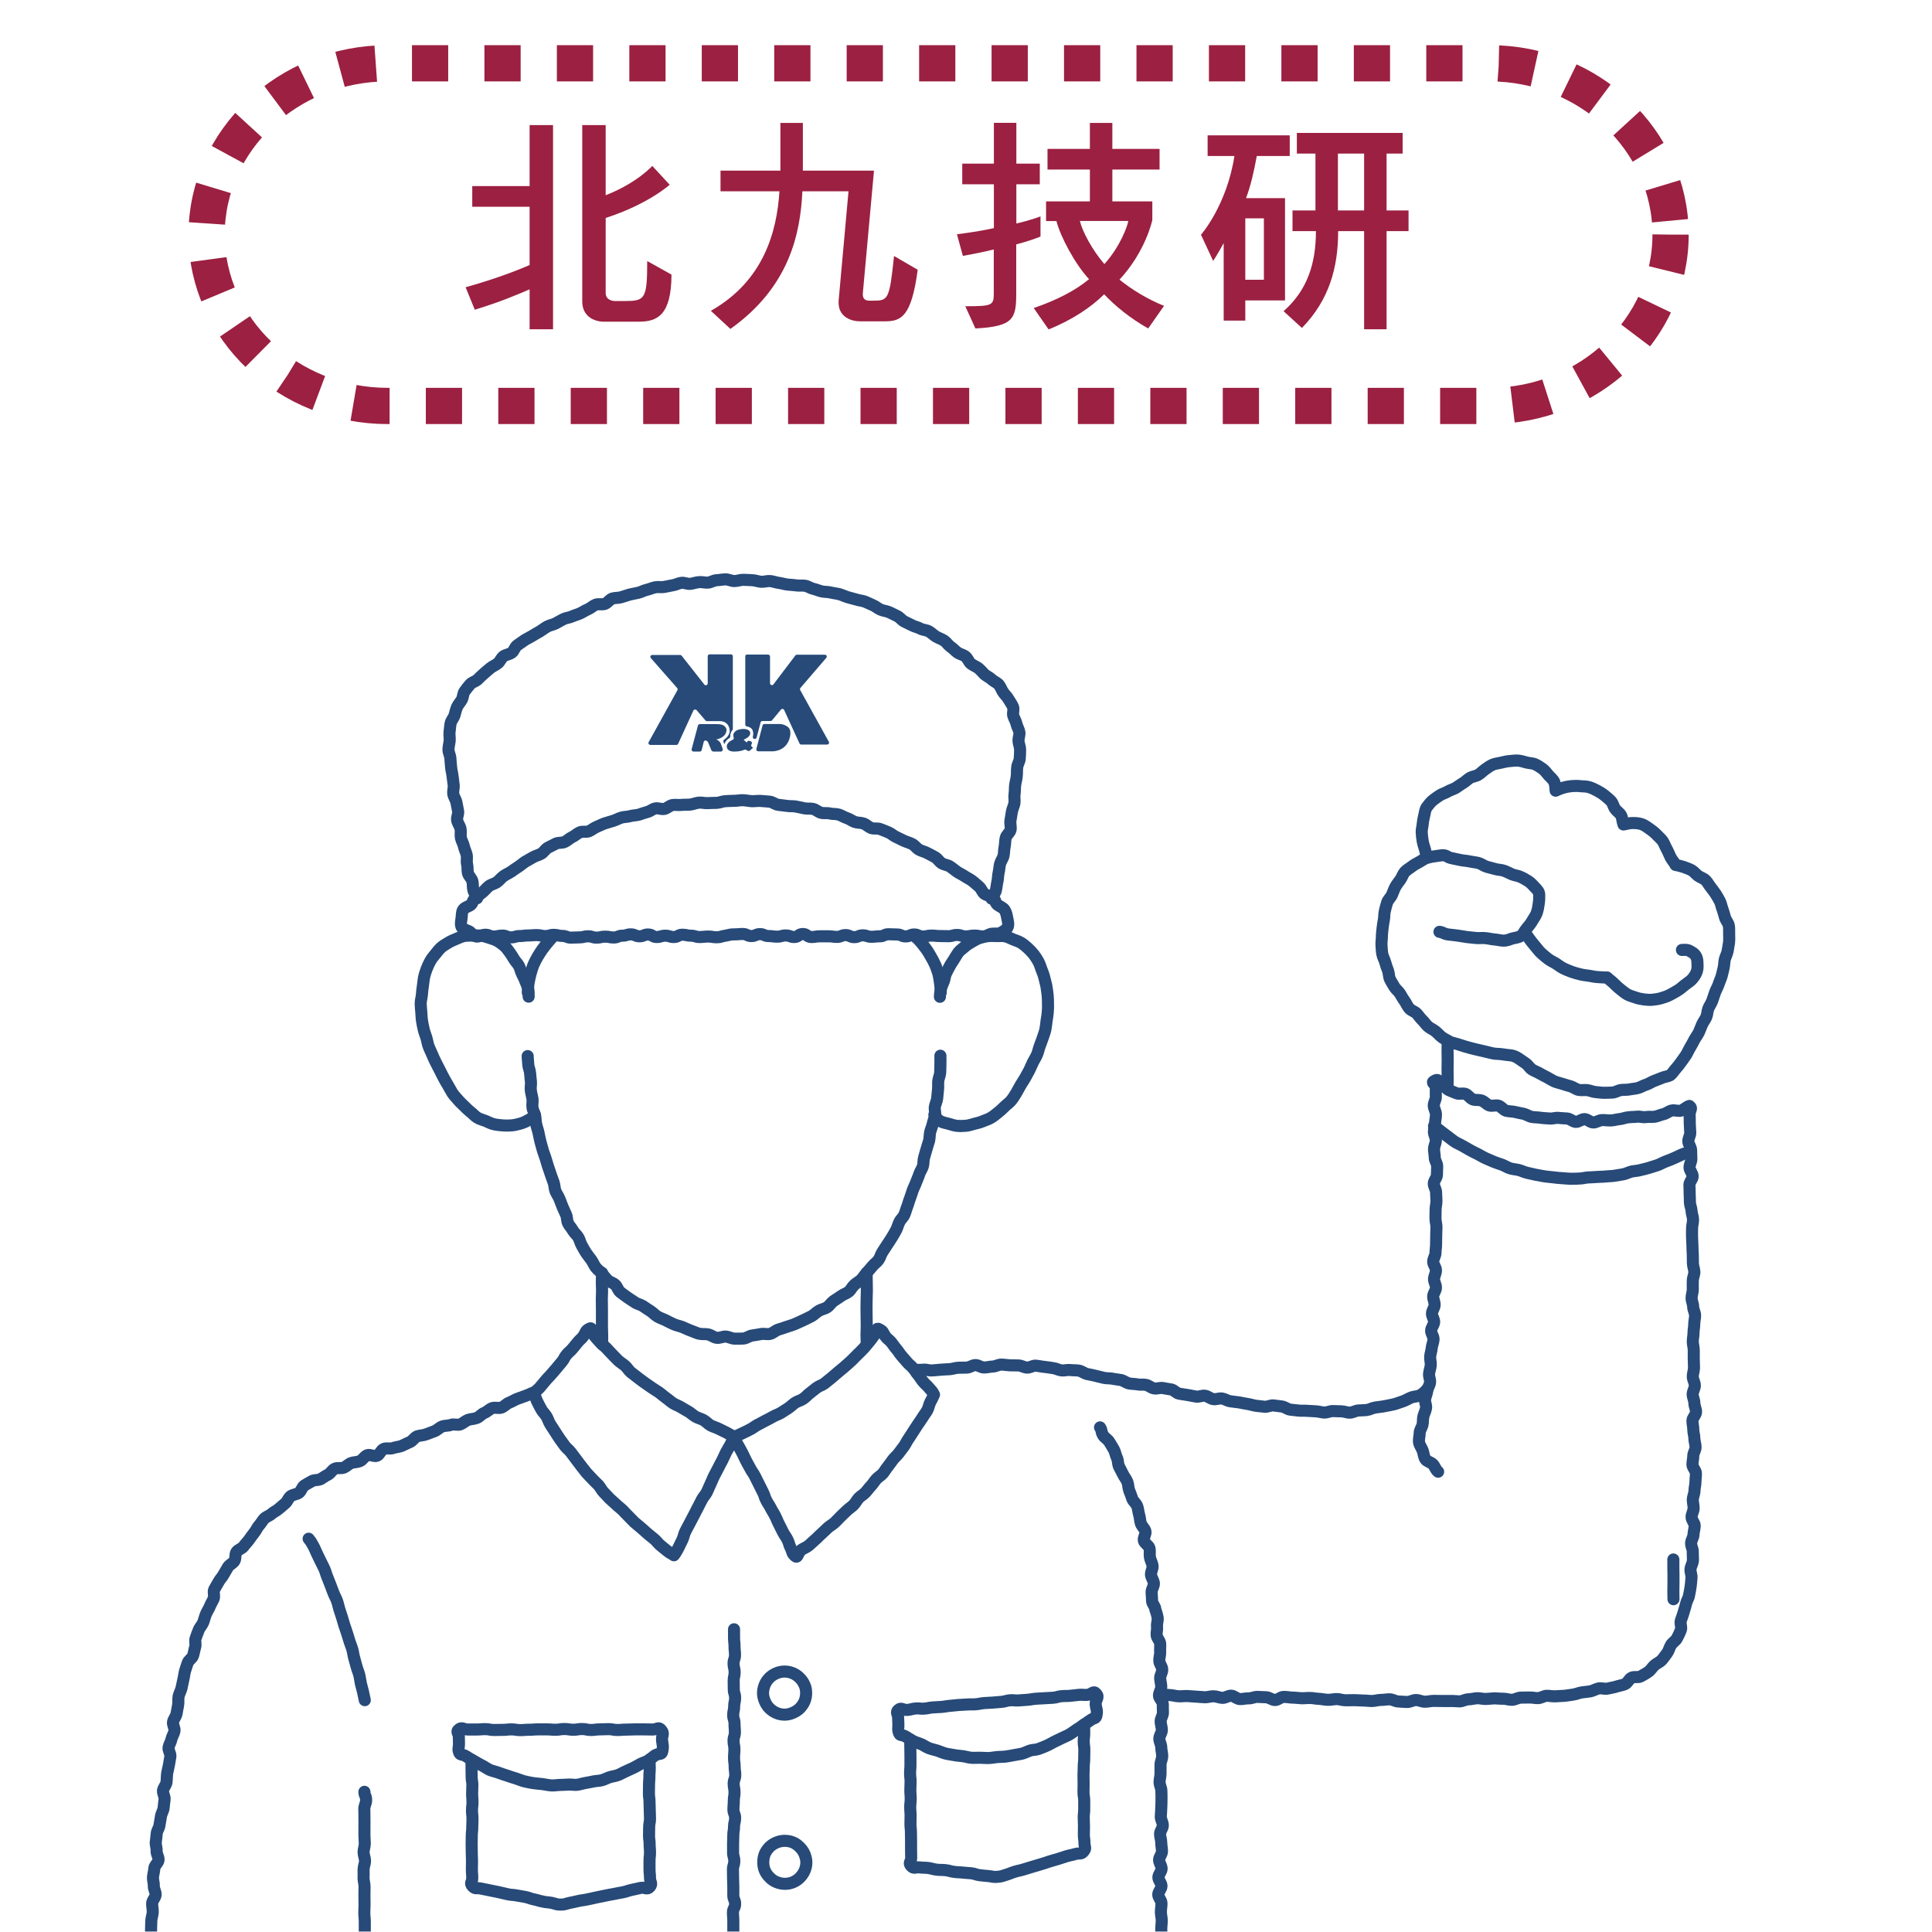 <?xml version="1.0" encoding="utf-8"?>
<!-- Generator: Adobe Illustrator 24.0.3, SVG Export Plug-In . SVG Version: 6.00 Build 0)  -->
<svg version="1.1" id="レイヤー_1" xmlns="http://www.w3.org/2000/svg" xmlns:xlink="http://www.w3.org/1999/xlink" x="0px"
	 y="0px" viewBox="0 0 160 160" style="enable-background:new 0 0 160 160;" xml:space="preserve">
<style type="text/css">
	.st0{fill:#9C2041;}
	.st1{clip-path:url(#SVGID_2_);}
	.st2{fill:none;stroke:#274A78;stroke-linecap:round;stroke-linejoin:round;stroke-miterlimit:10;}
	.st3{fill:none;stroke:#274A78;stroke-linecap:round;stroke-miterlimit:10;}
	.st4{fill:#274A78;}
	.st5{fill:none;stroke:#9C2041;stroke-width:3;stroke-miterlimit:10;stroke-dasharray:3;}
</style>
<g>
	<path class="st0" d="M43.86,27.27v-3.31c-0.97,0.42-2.41,1.04-4.54,1.69l-0.76-1.86c2.98-0.84,4.58-1.54,5.3-1.84v-4.83h-4.75
		v-1.71h4.75v-5.05h1.94v16.91H43.86z M52.91,26.64h-2.98c0,0-1.71,0-1.71-1.69V10.36h1.94v5.81c2.62-1.03,3.86-2.43,3.86-2.43
		l1.44,1.56c0,0-1.77,1.61-5.3,2.75v6.21c0,0.68,0.76,0.67,0.76,0.67h0.78c1.71,0,1.9-0.13,1.9-3.31l2.01,1.12
		C55.6,26.11,54.43,26.64,52.91,26.64z"/>
	<path class="st0" d="M73.28,26.61H71.2c-0.67,0-1.75-0.34-1.75-1.54c0-0.06,0-0.09,0-0.15l0.82-9.08h-3.82
		c-0.17,3.57-1.1,7.94-5.96,11.4l-1.62-1.5c4.37-2.47,5.47-6.55,5.68-9.9h-4.88v-1.71h4.96v-3.95h1.86v3.95h5.89l-0.93,10.22
		c0,0.44,0.23,0.55,0.57,0.55h0.27c1.27,0,1.37-0.06,1.75-3.7l1.96,1.14C75.48,26.28,74.6,26.61,73.28,26.61z"/>
	<path class="st0" d="M84.16,20.24v4.03c0,2.09-0.19,2.77-3.38,2.93l-0.84-1.84c2.2,0,2.36-0.06,2.36-1.03v-3.67
		c-0.78,0.19-1.58,0.36-2.56,0.53l-0.49-1.79c1.16-0.15,2.15-0.3,3.06-0.51v-3.63h-2.62v-1.71h2.62v-3.38h1.86v3.38h1.94v1.71h-1.94
		v3.25c1.29-0.3,2-0.59,2-0.59v1.67C86.16,19.6,85.32,19.94,84.16,20.24z M95.09,27.2c-1.46-0.82-2.72-1.84-3.65-2.83
		c-1.03,1.04-2.68,2.15-4.6,2.91l-1.23-1.77c1.9-0.65,3.46-1.46,4.58-2.39c-1.18-1.27-2.38-3.55-2.7-4.81h-0.86v-1.63h3.63v-2.64
		h-3.51v-1.71h3.51v-2.15h1.86v2.15h3.91v1.71h-3.91v2.64h3.31v1.54c0,0-0.53,2.58-2.72,4.94c1.03,0.82,2.24,1.58,3.69,2.17
		L95.09,27.2z M89.43,18.3c0.21,0.86,0.99,2.36,2.03,3.57c1.33-1.48,1.92-3.17,1.98-3.57H89.43z"/>
	<path class="st0" d="M104.08,12.93c-0.23,1.25-0.49,2.43-0.89,3.48h3.23v8.47h-3.29v1.67h-1.79v-6.42
		c-0.44,0.82-0.87,1.48-0.87,1.48l-1.01-2.17c0,0,2.13-2.41,2.77-6.52h-2.22v-1.71h6.8v1.71H104.08z M104.67,18.08h-1.54v5.09h1.54
		V18.08z M114.83,19.14v8.13h-1.86v-8.13h-2.15c0,3.02-0.74,5.7-3,8.02l-1.52-1.39c1.99-1.75,2.68-3.99,2.68-6.63h-1.94v-1.71h1.9
		v-4.71h-1.54v-1.71h8.76v1.71h-1.33v4.71h1.82v1.71H114.83z M112.97,12.72h-2.17v4.71h2.17V12.72z"/>
</g>
<g>
	<defs>
		<rect id="SVGID_1_" x="-0.39" y="-0.04" width="160" height="160"/>
	</defs>
	<clipPath id="SVGID_2_">
		<use xlink:href="#SVGID_1_"  style="overflow:visible;"/>
	</clipPath>
	<g class="st1">
		<g>
			<g>
				<g>
					<path class="st2" d="M77.88,87.43c0,0.22,0.01,0.46,0,0.71c-0.01,0.23,0,0.47-0.02,0.71c-0.02,0.23-0.14,0.46-0.16,0.7
						c-0.02,0.23,0.01,0.47-0.02,0.72c-0.03,0.23-0.04,0.47-0.07,0.71c-0.03,0.23-0.15,0.45-0.19,0.69
						c-0.04,0.23,0.07,0.49,0.02,0.73c-0.04,0.23-0.16,0.45-0.2,0.69c-0.05,0.23-0.16,0.45-0.21,0.68
						c-0.05,0.23-0.03,0.48-0.09,0.71c-0.06,0.23-0.15,0.45-0.21,0.69c-0.06,0.23-0.14,0.46-0.2,0.69c-0.07,0.23-0.03,0.49-0.1,0.72
						c-0.07,0.23-0.23,0.43-0.3,0.66c-0.07,0.23-0.18,0.44-0.26,0.67c-0.08,0.23-0.2,0.44-0.28,0.66c-0.08,0.22-0.14,0.46-0.23,0.68
						c-0.09,0.22-0.14,0.46-0.23,0.68c-0.09,0.22-0.14,0.46-0.24,0.68c-0.1,0.22-0.31,0.38-0.41,0.6c-0.11,0.22-0.16,0.46-0.27,0.67
						c-0.11,0.21-0.24,0.42-0.36,0.62c-0.12,0.21-0.27,0.4-0.39,0.6c-0.13,0.2-0.26,0.4-0.39,0.6c-0.13,0.2-0.18,0.46-0.32,0.65
						c-0.14,0.19-0.36,0.33-0.51,0.52c-0.15,0.19-0.31,0.36-0.47,0.54c-0.16,0.18-0.28,0.39-0.45,0.56
						c-0.17,0.17-0.4,0.28-0.57,0.44c-0.18,0.16-0.28,0.41-0.46,0.56c-0.19,0.15-0.44,0.22-0.63,0.36c-0.2,0.15-0.42,0.27-0.62,0.41
						c-0.21,0.15-0.34,0.39-0.54,0.52c-0.21,0.14-0.48,0.17-0.69,0.3c-0.22,0.13-0.39,0.32-0.6,0.44c-0.22,0.12-0.45,0.22-0.67,0.33
						c-0.23,0.11-0.46,0.21-0.68,0.31c-0.23,0.1-0.47,0.16-0.7,0.24c-0.24,0.09-0.47,0.16-0.7,0.23c-0.24,0.08-0.44,0.29-0.67,0.35
						c-0.24,0.07-0.52-0.03-0.76,0.02c-0.25,0.05-0.49,0.08-0.73,0.12c-0.25,0.03-0.48,0.23-0.72,0.25
						c-0.25,0.02-0.5,0.01-0.74,0.01c-0.24,0-0.48-0.15-0.73-0.17c-0.24-0.02-0.51,0.14-0.76,0.1c-0.24-0.03-0.46-0.23-0.71-0.28
						c-0.24-0.05-0.5,0-0.75-0.06c-0.23-0.06-0.46-0.18-0.7-0.26c-0.23-0.08-0.45-0.2-0.68-0.29c-0.23-0.09-0.48-0.13-0.71-0.23
						c-0.22-0.1-0.44-0.21-0.67-0.33c-0.22-0.11-0.46-0.18-0.68-0.31c-0.21-0.12-0.38-0.33-0.59-0.46
						c-0.21-0.13-0.41-0.27-0.62-0.41c-0.2-0.13-0.48-0.17-0.68-0.32c-0.2-0.14-0.42-0.26-0.62-0.41c-0.19-0.14-0.39-0.28-0.58-0.43
						c-0.18-0.15-0.24-0.45-0.42-0.61c-0.17-0.16-0.45-0.21-0.62-0.38c-0.17-0.17-0.31-0.36-0.47-0.54
						c-0.16-0.18-0.36-0.32-0.51-0.51c-0.15-0.19-0.23-0.43-0.37-0.62c-0.14-0.19-0.29-0.38-0.43-0.58
						c-0.13-0.2-0.24-0.41-0.36-0.62c-0.12-0.2-0.16-0.45-0.28-0.66c-0.12-0.21-0.33-0.36-0.45-0.57c-0.11-0.21-0.3-0.39-0.4-0.6
						c-0.11-0.21-0.07-0.49-0.17-0.71c-0.1-0.22-0.19-0.43-0.29-0.65c-0.09-0.22-0.17-0.44-0.26-0.67
						c-0.09-0.22-0.24-0.42-0.33-0.64c-0.08-0.22-0.07-0.48-0.15-0.71c-0.08-0.23-0.17-0.45-0.24-0.67
						c-0.07-0.23-0.16-0.45-0.23-0.68c-0.07-0.23-0.14-0.46-0.21-0.69c-0.07-0.23-0.17-0.45-0.23-0.68
						c-0.06-0.23-0.13-0.46-0.19-0.69c-0.06-0.23-0.1-0.47-0.15-0.7c-0.05-0.24-0.14-0.46-0.19-0.69c-0.05-0.24-0.05-0.48-0.09-0.71
						c-0.04-0.24-0.19-0.45-0.22-0.69c-0.04-0.24,0.03-0.49,0-0.72c-0.04-0.24-0.11-0.47-0.14-0.71c-0.03-0.24,0.03-0.49,0.01-0.72
						c-0.02-0.24-0.06-0.48-0.07-0.71c-0.02-0.25-0.14-0.48-0.15-0.7c-0.01-0.25-0.05-0.49-0.05-0.71"/>
				</g>
				<g>
					<path class="st3" d="M49.86,105.41c0,0.37-0.02,0.37-0.02,0.74c0,0.37,0.02,0.37,0.02,0.74c0,0.37-0.02,0.37-0.02,0.74
						c0,0.37,0.01,0.37,0.01,0.74c0,0.37,0,0.37,0,0.74c0,0.37,0,0.37,0,0.74c0,0.37,0.02,0.37,0.02,0.74s0,0.37,0,0.74"/>
				</g>
				<g>
					<path class="st3" d="M71.77,105.41c0,0.37,0.01,0.37,0.01,0.74c0,0.37,0.01,0.37,0.01,0.73c0,0.37-0.02,0.37-0.02,0.73
						c0,0.37-0.01,0.37-0.01,0.73c0,0.37,0.01,0.37,0.01,0.74c0,0.37,0.01,0.37,0.01,0.74c0,0.37-0.02,0.37-0.02,0.74
						c0,0.37,0.02,0.37,0.02,0.74"/>
				</g>
				<g>
					<path class="st2" d="M44.3,92.34c-0.09,0.17-0.32,0.3-0.58,0.44c-0.19,0.11-0.4,0.21-0.66,0.28c-0.22,0.06-0.46,0.12-0.71,0.14
						c-0.23,0.02-0.48,0.02-0.73,0c-0.23-0.02-0.48-0.04-0.73-0.1c-0.23-0.05-0.45-0.17-0.68-0.27c-0.22-0.09-0.47-0.14-0.68-0.27
						c-0.2-0.12-0.36-0.32-0.56-0.47c-0.18-0.14-0.35-0.31-0.53-0.49c-0.17-0.17-0.35-0.32-0.51-0.52
						c-0.15-0.18-0.33-0.35-0.47-0.57c-0.13-0.21-0.24-0.43-0.36-0.63c-0.13-0.21-0.25-0.42-0.36-0.63
						c-0.12-0.21-0.22-0.44-0.33-0.65c-0.11-0.22-0.23-0.43-0.33-0.64c-0.11-0.22-0.21-0.44-0.3-0.66c-0.1-0.23-0.21-0.44-0.29-0.66
						c-0.08-0.23-0.11-0.47-0.18-0.7c-0.07-0.23-0.17-0.46-0.22-0.69c-0.05-0.24-0.11-0.47-0.14-0.71
						c-0.04-0.24-0.04-0.48-0.06-0.72c-0.02-0.24-0.05-0.48-0.05-0.72c0-0.24,0.08-0.48,0.1-0.72c0.02-0.24,0.04-0.48,0.08-0.72
						c0.04-0.23,0.05-0.48,0.1-0.72c0.05-0.24,0.13-0.47,0.21-0.69c0.09-0.23,0.19-0.45,0.3-0.65c0.12-0.22,0.27-0.4,0.42-0.58
						c0.15-0.19,0.3-0.38,0.47-0.54c0.18-0.16,0.39-0.28,0.59-0.4c0.21-0.13,0.42-0.22,0.64-0.31c0.22-0.09,0.44-0.2,0.67-0.25
						c0.24-0.05,0.48-0.03,0.71-0.04c0.24-0.01,0.48-0.02,0.71,0.01c0.24,0.03,0.47,0.11,0.69,0.18c0.23,0.08,0.46,0.14,0.67,0.26
						c0.21,0.12,0.4,0.27,0.58,0.42c0.18,0.16,0.31,0.36,0.45,0.55c0.08,0.1,0.2,0.3,0.36,0.56c0.1,0.17,0.28,0.33,0.39,0.54
						c0.1,0.19,0.14,0.42,0.24,0.63c0.09,0.2,0.21,0.4,0.28,0.61c0.08,0.21,0.19,0.42,0.24,0.63c0.05,0.23,0.04,0.46,0.04,0.67"/>
				</g>
				<g>
					<path class="st2" d="M77.38,92.32c0.09,0.17,0.23,0.38,0.49,0.53c0.19,0.11,0.44,0.15,0.7,0.22c0.22,0.06,0.45,0.15,0.71,0.17
						c0.23,0.02,0.48,0.01,0.73-0.01c0.23-0.02,0.47-0.11,0.71-0.17c0.23-0.05,0.46-0.11,0.69-0.21c0.22-0.09,0.45-0.16,0.67-0.29
						c0.2-0.12,0.39-0.28,0.59-0.44c0.18-0.14,0.36-0.31,0.54-0.49c0.17-0.17,0.38-0.3,0.54-0.5c0.15-0.18,0.28-0.4,0.41-0.61
						c0.13-0.21,0.23-0.43,0.35-0.63c0.13-0.21,0.26-0.41,0.38-0.61c0.12-0.21,0.23-0.43,0.35-0.64c0.11-0.22,0.2-0.45,0.3-0.66
						c0.11-0.22,0.25-0.42,0.34-0.64c0.1-0.23,0.14-0.47,0.22-0.69c0.08-0.23,0.18-0.45,0.25-0.68c0.07-0.23,0.17-0.46,0.22-0.69
						c0.05-0.24,0.07-0.48,0.1-0.72c0.04-0.24,0.08-0.48,0.1-0.72c0.02-0.24,0.03-0.48,0.02-0.72c0-0.24-0.01-0.48-0.03-0.72
						c-0.02-0.24-0.07-0.48-0.1-0.72c-0.04-0.23-0.12-0.46-0.17-0.7c-0.05-0.24-0.15-0.46-0.23-0.68c-0.09-0.23-0.15-0.46-0.26-0.66
						c-0.12-0.22-0.25-0.41-0.39-0.6c-0.15-0.19-0.32-0.36-0.49-0.52c-0.18-0.16-0.36-0.32-0.56-0.44
						c-0.21-0.13-0.44-0.19-0.66-0.28c-0.22-0.09-0.44-0.22-0.67-0.26c-0.24-0.05-0.48-0.01-0.72-0.02
						c-0.24-0.01-0.48-0.02-0.71,0.01c-0.24,0.03-0.47,0.09-0.7,0.16c-0.23,0.08-0.43,0.21-0.63,0.32c-0.21,0.12-0.4,0.24-0.58,0.4
						c-0.18,0.16-0.39,0.29-0.53,0.48c-0.08,0.1-0.2,0.31-0.36,0.57c-0.1,0.17-0.24,0.35-0.35,0.56c-0.1,0.19-0.21,0.39-0.31,0.6
						c-0.09,0.2-0.1,0.44-0.18,0.65c-0.08,0.21-0.19,0.41-0.23,0.62c-0.05,0.23-0.09,0.45-0.09,0.66"/>
				</g>
				<g>
					<path class="st2" d="M48.78,110.05c0.31-0.18,0.13,0.2,0.43,0.56c0.13,0.15,0.28,0.34,0.47,0.54c0.14,0.16,0.34,0.3,0.53,0.49
						c0.15,0.16,0.31,0.34,0.49,0.52c0.16,0.16,0.32,0.34,0.5,0.51c0.17,0.16,0.38,0.28,0.57,0.44c0.17,0.15,0.29,0.38,0.48,0.54
						c0.18,0.15,0.38,0.28,0.57,0.44c0.18,0.15,0.38,0.28,0.58,0.43c0.19,0.14,0.39,0.27,0.59,0.41c0.19,0.14,0.4,0.25,0.6,0.39
						c0.19,0.14,0.37,0.31,0.57,0.45c0.2,0.13,0.37,0.31,0.58,0.44c0.2,0.13,0.44,0.2,0.65,0.33c0.2,0.13,0.41,0.24,0.62,0.36
						c0.2,0.12,0.38,0.3,0.59,0.42c0.21,0.12,0.45,0.17,0.67,0.29c0.21,0.12,0.37,0.32,0.59,0.44c0.21,0.11,0.45,0.17,0.67,0.28
						c0.21,0.11,0.43,0.21,0.65,0.32c0.22,0.11,0.4,0.24,0.62,0.35c-0.06,0.12-0.15,0.33-0.3,0.63c-0.1,0.19-0.24,0.39-0.37,0.64
						c-0.1,0.2-0.2,0.43-0.31,0.66c-0.11,0.21-0.23,0.42-0.34,0.65c-0.11,0.21-0.23,0.43-0.34,0.65c-0.11,0.21-0.19,0.45-0.3,0.67
						c-0.11,0.22-0.19,0.45-0.3,0.67c-0.11,0.22-0.3,0.4-0.41,0.62c-0.11,0.22-0.23,0.44-0.34,0.66c-0.11,0.22-0.23,0.44-0.34,0.66
						c-0.11,0.22-0.23,0.44-0.34,0.65c-0.12,0.23-0.24,0.45-0.35,0.66c-0.12,0.24-0.15,0.5-0.25,0.7c-0.13,0.25-0.23,0.48-0.32,0.66
						c-0.21,0.41-0.38,0.62-0.38,0.62c-0.29-0.21-0.24-0.11-0.6-0.4c-0.16-0.12-0.34-0.28-0.55-0.45c-0.17-0.14-0.3-0.35-0.5-0.51
						c-0.17-0.14-0.36-0.28-0.55-0.45c-0.17-0.15-0.35-0.31-0.53-0.47c-0.17-0.15-0.36-0.29-0.55-0.46
						c-0.17-0.16-0.32-0.34-0.5-0.51c-0.17-0.16-0.32-0.34-0.49-0.51c-0.17-0.16-0.37-0.3-0.54-0.47c-0.17-0.17-0.36-0.31-0.53-0.48
						c-0.16-0.17-0.32-0.35-0.49-0.52c-0.16-0.17-0.26-0.4-0.42-0.58c-0.16-0.17-0.34-0.32-0.5-0.5c-0.16-0.18-0.33-0.34-0.49-0.52
						c-0.15-0.18-0.29-0.38-0.44-0.56c-0.15-0.18-0.28-0.39-0.43-0.57c-0.15-0.19-0.29-0.38-0.43-0.57
						c-0.14-0.19-0.35-0.33-0.49-0.52c-0.14-0.19-0.28-0.39-0.42-0.58c-0.14-0.2-0.26-0.4-0.39-0.6c-0.13-0.2-0.26-0.4-0.39-0.6
						c-0.13-0.2-0.19-0.44-0.31-0.65c-0.12-0.21-0.31-0.37-0.43-0.58c-0.11-0.21-0.23-0.42-0.33-0.63
						c-0.11-0.21-0.17-0.46-0.27-0.67c0.15-0.32,0.23-0.27,0.46-0.53c0.23-0.27,0.22-0.27,0.45-0.54c0.22-0.27,0.24-0.25,0.47-0.52
						c0.23-0.27,0.24-0.26,0.46-0.53c0.23-0.27,0.23-0.27,0.45-0.54c0.23-0.27,0.16-0.32,0.39-0.59c0.23-0.27,0.27-0.24,0.5-0.51
						c0.23-0.27,0.22-0.28,0.45-0.55c0.23-0.27,0.28-0.23,0.48-0.53C48.54,110.3,48.47,110.23,48.78,110.05z"/>
				</g>
				<g>
					<path class="st2" d="M72.83,110.09c-0.31-0.18-0.14,0.14-0.44,0.5c-0.13,0.15-0.25,0.36-0.44,0.57
						c-0.14,0.16-0.28,0.36-0.46,0.54c-0.15,0.16-0.32,0.33-0.51,0.51c-0.16,0.16-0.33,0.34-0.51,0.51
						c-0.17,0.16-0.35,0.31-0.54,0.48c-0.17,0.15-0.36,0.3-0.55,0.46c-0.18,0.15-0.36,0.31-0.55,0.47c-0.18,0.15-0.37,0.3-0.56,0.45
						c-0.19,0.14-0.44,0.2-0.64,0.35c-0.19,0.14-0.37,0.3-0.57,0.45c-0.19,0.14-0.35,0.34-0.55,0.47c-0.2,0.13-0.45,0.19-0.66,0.32
						c-0.2,0.13-0.37,0.32-0.57,0.45c-0.2,0.13-0.4,0.26-0.61,0.39c-0.2,0.12-0.44,0.19-0.65,0.31c-0.21,0.12-0.42,0.23-0.64,0.34
						c-0.21,0.12-0.42,0.22-0.64,0.34c-0.21,0.11-0.4,0.27-0.62,0.38c-0.21,0.11-0.43,0.22-0.65,0.32
						c-0.22,0.11-0.45,0.21-0.67,0.31c0.05,0.36,0.16,0.34,0.32,0.67c0.17,0.33,0.19,0.32,0.35,0.64c0.17,0.33,0.15,0.33,0.32,0.66
						c0.17,0.33,0.18,0.32,0.35,0.64c0.17,0.33,0.21,0.3,0.38,0.63c0.17,0.33,0.16,0.33,0.33,0.66c0.17,0.33,0.16,0.33,0.33,0.66
						c0.17,0.33,0.11,0.36,0.28,0.68c0.17,0.33,0.2,0.31,0.37,0.64c0.17,0.33,0.19,0.31,0.36,0.64c0.17,0.33,0.14,0.34,0.31,0.67
						c0.17,0.33,0.16,0.33,0.33,0.66c0.17,0.33,0.21,0.31,0.38,0.64c0.17,0.33,0.1,0.36,0.27,0.69c0.17,0.33,0.08,0.41,0.35,0.66
						c0.26,0.24,0.19-0.21,0.54-0.5c0.16-0.12,0.41-0.19,0.62-0.37c0.17-0.14,0.33-0.31,0.53-0.48c0.17-0.14,0.33-0.33,0.52-0.49
						c0.17-0.15,0.33-0.32,0.52-0.49c0.17-0.15,0.39-0.27,0.57-0.43c0.17-0.16,0.32-0.34,0.5-0.51c0.17-0.16,0.34-0.32,0.51-0.49
						c0.17-0.16,0.38-0.29,0.55-0.46c0.17-0.17,0.27-0.4,0.43-0.57c0.16-0.17,0.39-0.28,0.55-0.46c0.16-0.17,0.29-0.37,0.46-0.54
						c0.16-0.17,0.28-0.38,0.44-0.56c0.16-0.18,0.38-0.29,0.54-0.47c0.15-0.18,0.27-0.4,0.42-0.58c0.15-0.18,0.28-0.39,0.42-0.57
						c0.15-0.19,0.34-0.34,0.48-0.53c0.14-0.19,0.29-0.38,0.43-0.57c0.14-0.19,0.23-0.42,0.37-0.61c0.14-0.2,0.26-0.4,0.39-0.6
						c0.13-0.2,0.26-0.4,0.39-0.6c0.13-0.2,0.28-0.39,0.4-0.59c0.12-0.21,0.28-0.39,0.39-0.6c0.11-0.21,0.14-0.46,0.25-0.67
						c0.11-0.21,0.21-0.39,0.3-0.61c-0.15-0.32-0.19-0.29-0.41-0.56c-0.23-0.27-0.26-0.24-0.49-0.51c-0.22-0.27-0.19-0.29-0.41-0.56
						c-0.23-0.27-0.19-0.3-0.42-0.56c-0.23-0.27-0.27-0.23-0.5-0.5c-0.23-0.27-0.23-0.26-0.46-0.53c-0.23-0.27-0.2-0.3-0.43-0.57
						c-0.23-0.27-0.21-0.29-0.43-0.56c-0.23-0.27-0.29-0.22-0.5-0.51C73.1,110.3,73.14,110.26,72.83,110.09z"/>
				</g>
				<g>
					<path class="st2" d="M60.81,77.38c0.35,0,0.35-0.03,0.71-0.03c0.35,0,0.35,0.17,0.71,0.17c0.35,0,0.35-0.16,0.71-0.16
						c0.35,0,0.35,0.16,0.71,0.16c0.35,0,0.35,0.05,0.71,0.05c0.36,0,0.36-0.1,0.71-0.1c0.36,0,0.36,0.13,0.71,0.13
						c0.35,0,0.35-0.25,0.71-0.25c0.35,0,0.35,0.25,0.71,0.25c0.35,0,0.35-0.06,0.71-0.06c0.35,0,0.35,0,0.7,0
						c0.35,0,0.35,0.05,0.71,0.05c0.35,0,0.35-0.15,0.71-0.15c0.35,0,0.35,0.17,0.71,0.17c0.36,0,0.36-0.15,0.71-0.15
						c0.35,0,0.35,0.12,0.71,0.12c0.35,0,0.35-0.04,0.71-0.04c0.35,0,0.35-0.17,0.71-0.17c0.36,0,0.36,0.02,0.71,0.02
						c0.36,0,0.36,0.16,0.71,0.16c0.36,0,0.36-0.16,0.71-0.16c0.36,0,0.36,0.17,0.71,0.17c0.36,0,0.36-0.08,0.71-0.08
						c0.36,0,0.36,0.04,0.71,0.04c0.36,0,0.36,0.01,0.71,0.01c0.36,0,0.36-0.1,0.71-0.1c0.36,0,0.36,0.12,0.72,0.12
						c0.36,0,0.36-0.07,0.72-0.07c0.36,0,0.36,0.07,0.72,0.07c0.27,0,0.49-0.19,0.7-0.22c0.28-0.04,0.54,0.03,0.72-0.06
						c0.25-0.13,0.51-0.28,0.6-0.47c0.11-0.21,0.03-0.51-0.02-0.75c-0.04-0.23-0.09-0.49-0.22-0.69c-0.13-0.2-0.41-0.29-0.59-0.43
						c-0.27-0.24-0.06-0.31-0.41-0.62c-0.15-0.13-0.47-0.13-0.69-0.3c-0.17-0.14-0.24-0.43-0.45-0.6c-0.18-0.14-0.35-0.32-0.56-0.47
						c-0.18-0.14-0.41-0.24-0.62-0.38c-0.19-0.13-0.42-0.23-0.63-0.37c-0.19-0.13-0.38-0.3-0.58-0.43c-0.2-0.13-0.47-0.14-0.68-0.27
						c-0.2-0.12-0.33-0.37-0.55-0.5c-0.2-0.12-0.43-0.22-0.64-0.34c-0.21-0.12-0.46-0.16-0.68-0.28c-0.21-0.11-0.36-0.36-0.58-0.47
						c-0.21-0.11-0.46-0.17-0.68-0.27c-0.22-0.1-0.43-0.21-0.66-0.32c-0.22-0.1-0.4-0.29-0.63-0.38c-0.22-0.1-0.45-0.18-0.68-0.27
						c-0.22-0.09-0.52,0-0.75-0.09c-0.22-0.09-0.4-0.29-0.63-0.37c-0.23-0.08-0.49-0.05-0.72-0.13c-0.23-0.08-0.43-0.25-0.66-0.32
						c-0.23-0.07-0.44-0.22-0.67-0.29c-0.23-0.07-0.49-0.03-0.73-0.09c-0.23-0.06-0.5,0-0.73-0.06c-0.23-0.06-0.44-0.27-0.67-0.32
						c-0.24-0.05-0.49,0-0.73-0.05c-0.24-0.05-0.47-0.11-0.71-0.15c-0.24-0.04-0.49-0.01-0.73-0.05c-0.24-0.03-0.48-0.06-0.72-0.09
						c-0.24-0.03-0.46-0.24-0.71-0.26c-0.24-0.02-0.49-0.04-0.73-0.06c-0.24-0.02-0.49,0.03-0.73,0.02
						c-0.24-0.01-0.49-0.07-0.73-0.08c-0.24-0.01-0.49,0.05-0.74,0.05c-0.25,0-0.49,0.02-0.73,0.03c-0.24,0.01-0.48,0.13-0.72,0.14
						c-0.24,0.01-0.49,0-0.73,0.02c-0.24,0.02-0.49-0.06-0.73-0.04c-0.24,0.02-0.48,0.13-0.72,0.16c-0.24,0.03-0.49,0-0.73,0.03
						c-0.24,0.03-0.5-0.03-0.74,0.01c-0.24,0.04-0.45,0.27-0.68,0.32c-0.24,0.05-0.52-0.09-0.75-0.04c-0.24,0.05-0.44,0.25-0.68,0.3
						c-0.24,0.06-0.46,0.15-0.69,0.22c-0.24,0.06-0.49,0.05-0.72,0.12c-0.23,0.07-0.49,0.05-0.72,0.12
						c-0.23,0.07-0.45,0.2-0.68,0.27c-0.23,0.08-0.47,0.13-0.7,0.21c-0.23,0.08-0.44,0.2-0.67,0.29c-0.23,0.09-0.42,0.27-0.64,0.36
						c-0.23,0.09-0.53-0.01-0.75,0.09c-0.23,0.1-0.41,0.29-0.63,0.39c-0.22,0.1-0.4,0.3-0.62,0.4c-0.22,0.11-0.53,0.04-0.74,0.15
						c-0.22,0.11-0.44,0.22-0.65,0.33c-0.22,0.12-0.35,0.38-0.56,0.5c-0.21,0.12-0.46,0.17-0.67,0.29
						c-0.21,0.13-0.43,0.24-0.63,0.36c-0.21,0.13-0.39,0.3-0.59,0.43c-0.21,0.14-0.41,0.27-0.6,0.41c-0.21,0.14-0.44,0.23-0.63,0.37
						c-0.21,0.15-0.35,0.36-0.54,0.49c-0.21,0.15-0.48,0.19-0.66,0.33c-0.21,0.16-0.36,0.37-0.53,0.51
						c-0.22,0.18-0.42,0.32-0.57,0.45c-0.35,0.3-0.16,0.36-0.42,0.6c-0.18,0.14-0.5,0.2-0.63,0.41c-0.13,0.21-0.09,0.5-0.13,0.73
						c-0.04,0.24-0.09,0.5,0.02,0.71c0.1,0.19,0.36,0.21,0.61,0.34c0.18,0.09,0.33,0.39,0.61,0.43c0.21,0.03,0.46-0.15,0.73-0.15
						c0.35,0,0.35,0.15,0.71,0.15c0.35,0,0.35-0.08,0.71-0.08c0.35,0,0.35,0.15,0.71,0.15c0.35,0,0.35-0.11,0.71-0.11
						c0.35,0,0.35-0.05,0.71-0.05c0.35,0,0.35-0.03,0.71-0.03c0.36,0,0.36,0.08,0.71,0.08c0.35,0,0.35-0.1,0.71-0.1
						c0.35,0,0.35,0.09,0.71,0.09c0.35,0,0.35,0.14,0.71,0.14c0.35,0,0.35-0.02,0.7-0.02c0.35,0,0.35-0.09,0.71-0.09
						c0.35,0,0.35,0.11,0.71,0.11c0.35,0,0.35-0.08,0.71-0.08c0.36,0,0.36,0.07,0.71,0.07c0.35,0,0.35-0.15,0.71-0.15
						c0.35,0,0.35-0.11,0.71-0.11c0.35,0,0.35,0.16,0.71,0.16c0.36,0,0.36-0.15,0.71-0.15c0.36,0,0.36,0.21,0.71,0.21
						c0.36,0,0.36-0.11,0.71-0.11c0.36,0,0.36,0.11,0.71,0.11c0.36,0,0.36-0.19,0.71-0.19c0.36,0,0.36,0.08,0.71,0.08
						c0.36,0,0.36,0.11,0.71,0.11c0.36,0,0.36-0.04,0.71-0.04c0.36,0,0.36,0.06,0.72,0.06c0.36,0,0.36-0.09,0.71-0.13
						C60.46,77.42,60.45,77.38,60.81,77.38z"/>
				</g>
				<g>
					<path class="st2" d="M82.11,74.42c0.06-0.23,0.3-0.42,0.36-0.67c0.06-0.23,0.07-0.48,0.13-0.73c0.06-0.24,0.04-0.49,0.1-0.74
						c0.06-0.24,0.06-0.49,0.12-0.73c0.06-0.24,0.24-0.45,0.29-0.69c0.05-0.24,0.04-0.49,0.09-0.73c0.05-0.24,0.03-0.5,0.09-0.74
						c0.05-0.24,0.35-0.43,0.4-0.67c0.05-0.24-0.05-0.52-0.01-0.76c0.05-0.24,0.07-0.49,0.12-0.73c0.04-0.25,0.17-0.47,0.21-0.71
						c0.04-0.25-0.03-0.51,0.01-0.75c0.04-0.25,0.02-0.5,0.05-0.74c0.03-0.25,0.11-0.49,0.13-0.73c0.03-0.25,0.01-0.5,0.04-0.74
						c0.02-0.26,0.19-0.49,0.21-0.72c0.02-0.26,0.03-0.51,0.03-0.74c0-0.27-0.12-0.5-0.13-0.73c-0.02-0.25,0.11-0.5,0.07-0.73
						c-0.04-0.24-0.19-0.46-0.24-0.69c-0.05-0.24-0.19-0.44-0.26-0.66c-0.08-0.23,0.07-0.54-0.03-0.76
						c-0.1-0.22-0.25-0.43-0.37-0.63c-0.12-0.21-0.31-0.38-0.44-0.57c-0.14-0.2-0.21-0.45-0.36-0.63c-0.16-0.18-0.42-0.27-0.59-0.43
						c-0.17-0.17-0.4-0.26-0.58-0.41c-0.1-0.08-0.25-0.29-0.52-0.52c-0.16-0.13-0.41-0.21-0.63-0.38c-0.17-0.14-0.25-0.44-0.46-0.6
						c-0.18-0.14-0.45-0.18-0.66-0.33c-0.19-0.14-0.35-0.33-0.56-0.47c-0.19-0.13-0.33-0.37-0.54-0.51c-0.2-0.13-0.44-0.2-0.66-0.33
						c-0.2-0.12-0.38-0.31-0.59-0.43c-0.21-0.12-0.49-0.11-0.71-0.23c-0.21-0.12-0.46-0.15-0.68-0.27
						c-0.21-0.11-0.43-0.21-0.65-0.32c-0.22-0.11-0.37-0.35-0.59-0.45c-0.22-0.1-0.43-0.22-0.66-0.32c-0.22-0.1-0.48-0.11-0.71-0.21
						c-0.22-0.09-0.41-0.28-0.64-0.37c-0.22-0.09-0.44-0.21-0.67-0.3c-0.23-0.08-0.48-0.09-0.71-0.17c-0.23-0.07-0.47-0.12-0.7-0.19
						c-0.23-0.07-0.45-0.18-0.69-0.25c-0.23-0.06-0.48-0.08-0.72-0.14c-0.23-0.06-0.49-0.04-0.73-0.09
						c-0.24-0.05-0.46-0.16-0.7-0.21c-0.24-0.05-0.45-0.22-0.7-0.26c-0.24-0.04-0.49,0.01-0.73-0.03c-0.24-0.04-0.48-0.04-0.73-0.07
						c-0.24-0.03-0.48-0.11-0.72-0.14c-0.24-0.03-0.48-0.13-0.72-0.15c-0.24-0.02-0.5,0.08-0.74,0.06
						c-0.24-0.02-0.48-0.12-0.73-0.13c-0.24-0.01-0.49-0.03-0.74-0.03c-0.24-0.01-0.49,0.1-0.74,0.1c-0.25,0-0.49-0.14-0.74-0.14
						c-0.25,0.01-0.49,0.06-0.73,0.07c-0.25,0.01-0.48,0.18-0.72,0.2c-0.25,0.02-0.5-0.07-0.74-0.04c-0.25,0.02-0.48,0.11-0.72,0.14
						c-0.24,0.03-0.51-0.12-0.75-0.08c-0.24,0.03-0.47,0.17-0.71,0.2c-0.24,0.04-0.48,0.1-0.72,0.14c-0.24,0.04-0.5-0.02-0.74,0.03
						c-0.24,0.05-0.47,0.16-0.7,0.21c-0.24,0.05-0.46,0.19-0.69,0.24c-0.24,0.06-0.48,0.09-0.72,0.15c-0.24,0.07-0.47,0.15-0.7,0.22
						c-0.24,0.07-0.5,0.04-0.73,0.11c-0.23,0.08-0.39,0.36-0.62,0.44c-0.23,0.08-0.53-0.02-0.76,0.07
						c-0.23,0.09-0.42,0.29-0.64,0.38c-0.23,0.09-0.43,0.24-0.65,0.34c-0.23,0.1-0.47,0.16-0.69,0.26c-0.22,0.1-0.49,0.11-0.7,0.22
						c-0.22,0.11-0.43,0.24-0.64,0.35c-0.22,0.11-0.48,0.15-0.69,0.26c-0.22,0.12-0.41,0.28-0.61,0.4
						c-0.22,0.13-0.43,0.24-0.63,0.37c-0.21,0.13-0.44,0.23-0.64,0.36c-0.21,0.14-0.41,0.29-0.6,0.42
						c-0.21,0.14-0.27,0.48-0.46,0.61c-0.21,0.15-0.5,0.17-0.68,0.3c-0.21,0.16-0.29,0.44-0.47,0.58c-0.21,0.17-0.46,0.26-0.61,0.39
						c-0.27,0.22-0.45,0.38-0.55,0.47c-0.18,0.15-0.35,0.32-0.52,0.49c-0.17,0.16-0.47,0.22-0.62,0.4
						c-0.15,0.18-0.31,0.37-0.45,0.57c-0.14,0.19-0.12,0.49-0.24,0.7c-0.11,0.2-0.29,0.38-0.39,0.6c-0.09,0.21-0.14,0.45-0.21,0.69
						c-0.07,0.22-0.27,0.42-0.32,0.66c-0.05,0.23-0.05,0.48-0.09,0.72c-0.03,0.23,0.03,0.48,0.01,0.73c-0.02,0.22-0.1,0.47-0.1,0.74
						c0,0.23,0.15,0.47,0.16,0.73c0.01,0.23,0.04,0.48,0.06,0.73c0.02,0.24,0.09,0.47,0.12,0.73c0.03,0.24,0.06,0.48,0.09,0.73
						c0.03,0.24-0.07,0.5-0.03,0.75c0.04,0.24,0.22,0.46,0.26,0.7c0.04,0.24,0.1,0.48,0.14,0.72c0.04,0.24-0.13,0.52-0.08,0.76
						c0.05,0.24,0.23,0.46,0.28,0.7c0.05,0.24-0.02,0.51,0.03,0.75c0.05,0.24,0.2,0.46,0.25,0.71c0.05,0.24,0.18,0.47,0.23,0.71
						c0.05,0.24-0.03,0.52,0.03,0.75c0.06,0.24,0.02,0.51,0.07,0.74c0.06,0.24,0.31,0.44,0.37,0.67c0.06,0.24,0.02,0.51,0.08,0.74
						c0.06,0.24,0.25,0.45,0.31,0.68"/>
				</g>
				<g>
					<path class="st2" d="M75.7,77.5c0.29,0.24,0.24,0.17,0.55,0.52c0.14,0.16,0.3,0.37,0.47,0.6c0.14,0.19,0.26,0.41,0.4,0.65
						c0.12,0.21,0.24,0.43,0.35,0.68c0.09,0.23,0.18,0.47,0.25,0.72c0.06,0.24,0.09,0.49,0.13,0.75c0.03,0.25,0.06,0.5,0.06,0.76"/>
				</g>
				<g>
					<path class="st2" d="M45.91,77.48c-0.29,0.24-0.22,0.2-0.53,0.55c-0.14,0.16-0.3,0.37-0.47,0.6c-0.14,0.19-0.27,0.41-0.41,0.64
						c-0.12,0.21-0.24,0.44-0.34,0.68c-0.09,0.23-0.16,0.47-0.23,0.73c-0.06,0.24-0.12,0.49-0.16,0.75
						c-0.03,0.25-0.06,0.5-0.06,0.76"/>
				</g>
				<g>
					<path class="st2" d="M44.19,115.32c-0.34,0.13-0.24,0.12-0.67,0.28c-0.19,0.07-0.43,0.15-0.69,0.25
						c-0.21,0.08-0.42,0.22-0.67,0.32c-0.22,0.08-0.39,0.31-0.64,0.4c-0.22,0.08-0.53-0.04-0.77,0.05c-0.22,0.08-0.4,0.3-0.64,0.39
						c-0.22,0.08-0.39,0.33-0.63,0.42c-0.23,0.09-0.49,0.08-0.72,0.16c-0.23,0.09-0.41,0.28-0.64,0.37
						c-0.23,0.09-0.54-0.05-0.77,0.04c-0.23,0.09-0.51,0.05-0.74,0.14c-0.23,0.09-0.41,0.31-0.64,0.39
						c-0.23,0.09-0.46,0.17-0.69,0.26c-0.23,0.09-0.5,0.08-0.73,0.16c-0.23,0.09-0.38,0.39-0.61,0.48
						c-0.23,0.09-0.45,0.22-0.67,0.31c-0.23,0.09-0.49,0.1-0.72,0.18c-0.24,0.09-0.54-0.02-0.76,0.07
						c-0.24,0.09-0.35,0.49-0.57,0.57c-0.24,0.09-0.59-0.13-0.8-0.05c-0.25,0.1-0.4,0.41-0.61,0.49c-0.28,0.11-0.55,0.09-0.72,0.16
						c-0.22,0.08-0.4,0.29-0.62,0.38c-0.22,0.09-0.52-0.01-0.74,0.09c-0.22,0.1-0.35,0.38-0.56,0.49c-0.21,0.1-0.4,0.25-0.61,0.37
						c-0.21,0.11-0.52,0.05-0.73,0.17c-0.2,0.12-0.42,0.23-0.62,0.36c-0.2,0.13-0.26,0.47-0.46,0.61c-0.19,0.13-0.48,0.14-0.68,0.28
						c-0.19,0.14-0.26,0.43-0.45,0.59c-0.18,0.15-0.36,0.3-0.54,0.46c-0.18,0.16-0.41,0.25-0.59,0.41c-0.17,0.16-0.44,0.23-0.61,0.4
						c-0.16,0.17-0.27,0.4-0.44,0.58c-0.16,0.18-0.24,0.42-0.4,0.6c-0.15,0.18-0.28,0.38-0.42,0.57c-0.14,0.19-0.31,0.35-0.45,0.55
						c-0.14,0.19-0.46,0.26-0.59,0.46c-0.13,0.2-0.04,0.54-0.17,0.75c-0.13,0.2-0.42,0.3-0.54,0.51c-0.12,0.2-0.24,0.41-0.36,0.62
						c-0.11,0.21-0.3,0.38-0.41,0.6c-0.11,0.21-0.25,0.41-0.36,0.63c-0.1,0.21,0.05,0.55-0.05,0.77c-0.1,0.22-0.23,0.42-0.32,0.64
						c-0.09,0.22-0.23,0.42-0.32,0.64c-0.09,0.22-0.14,0.46-0.23,0.69c-0.09,0.22-0.29,0.4-0.37,0.63
						c-0.08,0.22-0.18,0.44-0.25,0.67c-0.08,0.22,0.04,0.51-0.04,0.74c-0.07,0.23-0.1,0.46-0.17,0.69
						c-0.07,0.23-0.38,0.38-0.45,0.61c-0.07,0.23-0.16,0.45-0.22,0.68c-0.06,0.23-0.08,0.47-0.14,0.71
						c-0.06,0.23-0.09,0.47-0.15,0.7c-0.06,0.23-0.19,0.45-0.24,0.68c-0.05,0.23,0.01,0.49-0.04,0.73
						c-0.05,0.23-0.08,0.47-0.13,0.71c-0.05,0.23-0.24,0.44-0.29,0.67c-0.05,0.23,0.16,0.52,0.12,0.75
						c-0.04,0.23-0.2,0.45-0.25,0.68c-0.04,0.23-0.2,0.45-0.24,0.69c-0.04,0.23,0.18,0.51,0.15,0.75c-0.04,0.23-0.08,0.47-0.12,0.7
						c-0.04,0.24-0.11,0.46-0.15,0.7c-0.03,0.24-0.02,0.48-0.05,0.72c-0.03,0.24-0.25,0.45-0.29,0.69c-0.03,0.24,0.16,0.5,0.13,0.74
						c-0.03,0.24-0.06,0.47-0.08,0.71c-0.03,0.24-0.19,0.46-0.22,0.7c-0.03,0.24-0.09,0.47-0.12,0.71c-0.02,0.24-0.21,0.46-0.23,0.7
						c-0.02,0.24-0.05,0.48-0.08,0.72c-0.02,0.24,0.09,0.49,0.07,0.73c-0.02,0.24,0.18,0.5,0.16,0.74c-0.02,0.24-0.34,0.46-0.35,0.7
						s-0.09,0.48-0.11,0.72c-0.02,0.24,0.08,0.49,0.07,0.73c-0.02,0.24,0.16,0.49,0.15,0.73c-0.01,0.24-0.28,0.47-0.29,0.71
						c-0.01,0.24,0.06,0.49,0.05,0.73c-0.01,0.24-0.11,0.48-0.12,0.72c-0.01,0.24-0.01,0.48-0.02,0.72c-0.01,0.24,0.01,0.48,0,0.73
						c-0.01,0.24,0.05,0.49,0.04,0.73c-0.01,0.24,0.17,0.49,0.17,0.73c-0.01,0.24-0.12,0.48-0.12,0.72
						c-0.01,0.24-0.02,0.48-0.03,0.72c0,0.24,0.02,0.48,0.02,0.72c0,0.24-0.04,0.48-0.05,0.72c0,0.24-0.06,0.48-0.06,0.72
						c0,0.24,0.03,0.48,0.03,0.72c0,0.24-0.04,0.48-0.04,0.72c0,0.24,0.09,0.48,0.09,0.72c0,0.24,0.1,0.48,0.11,0.72
						c0,0.24-0.3,0.49-0.3,0.73c0,0.24,0.28,0.48,0.28,0.72c0.01,0.24,0.06,0.48,0.06,0.72c0.01,0.24-0.15,0.49-0.14,0.72
						c0.01,0.24-0.09,0.49-0.09,0.72c0.01,0.24,0.29,0.47,0.3,0.71c0.01,0.24,0.02,0.48,0.03,0.72c0.01,0.24-0.06,0.48-0.05,0.72
						c0.01,0.24-0.16,0.49-0.14,0.72c0.01,0.24,0.16,0.47,0.18,0.71c0.01,0.24-0.09,0.49-0.08,0.73c0.02,0.24,0.27,0.46,0.28,0.7
						c0.02,0.24-0.26,0.5-0.24,0.73c0.02,0.24,0.14,0.47,0.16,0.71c0.02,0.24,0.22,0.46,0.24,0.69c0.02,0.24,0.09,0.47,0.11,0.7"/>
				</g>
				<g>
					<path class="st2" d="M60.79,134.93c0,0.35,0,0.35,0,0.71c0,0.35,0.04,0.35,0.04,0.71c0,0.35,0.04,0.35,0.04,0.71
						c0,0.35-0.12,0.35-0.12,0.71c0,0.36,0.09,0.36,0.09,0.71c0,0.36-0.08,0.36-0.08,0.71c0,0.36,0.01,0.36,0.01,0.71
						c0,0.36,0.11,0.36,0.11,0.71c0,0.36-0.08,0.36-0.08,0.71c0,0.36-0.08,0.36-0.08,0.71c0,0.36,0.11,0.36,0.11,0.71
						c0,0.36,0.03,0.36,0.03,0.71c0,0.36-0.11,0.36-0.11,0.71s0.07,0.36,0.07,0.71s-0.03,0.36-0.03,0.71c0,0.36,0.05,0.36,0.05,0.71
						c0,0.36,0.05,0.36,0.05,0.71c0,0.36-0.13,0.36-0.13,0.71c0,0.36,0.07,0.36,0.07,0.72c0,0.36-0.06,0.36-0.06,0.71
						c0,0.36-0.03,0.36-0.03,0.71c0,0.36,0.14,0.36,0.14,0.71c0,0.36-0.09,0.36-0.09,0.71c0,0.36-0.06,0.36-0.06,0.71
						c0,0.36-0.02,0.36-0.02,0.71c0,0.36,0,0.36,0,0.72c0,0.36,0.1,0.36,0.1,0.71c0,0.36-0.11,0.36-0.11,0.71
						c0,0.36,0.01,0.36,0.01,0.71c0,0.35,0.02,0.35,0.02,0.71c0,0.36,0,0.36,0,0.71c0,0.36,0.15,0.36,0.15,0.71
						c0,0.36-0.18,0.36-0.18,0.71c0,0.36,0.03,0.36,0.03,0.72c0,0.36,0,0.36,0,0.71c0,0.36,0.02,0.36,0.02,0.71
						c0,0.36,0.08,0.36,0.08,0.71c0,0.36,0.01,0.36,0.01,0.72c0,0.36-0.08,0.36-0.08,0.72c0,0.36,0.14,0.36,0.14,0.72
						c0,0.36-0.18,0.36-0.18,0.72c0,0.36,0.04,0.36,0.04,0.72c0,0.36,0.14,0.36,0.14,0.72c0,0.36-0.17,0.36-0.17,0.72
						c0,0.36,0.06,0.36,0.06,0.72c0,0.36,0.04,0.36,0.04,0.72c0,0.36,0,0.36,0,0.72c0,0.36-0.12,0.36-0.12,0.72"/>
				</g>
				<g>
					<path class="st2" d="M25.56,127.43c0.22,0.28,0.15,0.17,0.39,0.6c0.1,0.17,0.18,0.39,0.3,0.64c0.09,0.19,0.2,0.4,0.31,0.64
						c0.09,0.2,0.21,0.4,0.31,0.63c0.09,0.2,0.14,0.44,0.24,0.67c0.08,0.21,0.17,0.43,0.26,0.66c0.08,0.21,0.16,0.43,0.25,0.66
						c0.08,0.21,0.21,0.42,0.29,0.65c0.08,0.22,0.12,0.45,0.19,0.68c0.07,0.22,0.15,0.44,0.22,0.67c0.07,0.22,0.13,0.45,0.2,0.68
						c0.07,0.22,0.16,0.44,0.23,0.68c0.07,0.22,0.14,0.45,0.21,0.68c0.07,0.22,0.17,0.44,0.23,0.67c0.06,0.22,0.08,0.46,0.15,0.69
						c0.06,0.22,0.13,0.45,0.19,0.69c0.06,0.23,0.16,0.45,0.22,0.68c0.06,0.23,0.08,0.46,0.13,0.7c0.06,0.23,0.12,0.46,0.18,0.7
						c0.06,0.23,0.09,0.47,0.15,0.7"/>
				</g>
				<g>
					<path class="st2" d="M30.18,148.39c0,0.36,0.14,0.26,0.14,0.72c0,0.2-0.15,0.44-0.15,0.71c0,0.22,0.02,0.46,0.01,0.71
						c0,0.22,0.01,0.46,0,0.72c0,0.23,0,0.47,0,0.72c0,0.23,0.03,0.47,0.03,0.72c0,0.23-0.1,0.47-0.1,0.71
						c0,0.23,0.12,0.47,0.12,0.72c0,0.23-0.12,0.47-0.12,0.71c0,0.23,0.01,0.47,0,0.71c0,0.23,0.08,0.47,0.08,0.72
						c0,0.24-0.01,0.47-0.01,0.72c0,0.24,0.01,0.47,0.01,0.72c0,0.24-0.02,0.47-0.02,0.72c0,0.23,0.04,0.47,0.04,0.71
						c0,0.24,0,0.47,0,0.71c0,0.24,0.02,0.47,0.02,0.71c0,0.24-0.07,0.47-0.07,0.71c0,0.24,0.06,0.48,0.06,0.72
						c0,0.24,0,0.48,0,0.71c0,0.24-0.01,0.48-0.01,0.72c0,0.24,0,0.48,0,0.72c0,0.24-0.09,0.48-0.09,0.72
						c0,0.24-0.07,0.48-0.08,0.72c0,0.24,0.06,0.48,0.06,0.72c0,0.24,0.04,0.48,0.04,0.72c0,0.24,0.03,0.48,0.03,0.72
						c0,0.24-0.14,0.48-0.14,0.72c0,0.24,0.03,0.48,0.03,0.72c0,0.24,0.03,0.48,0.03,0.72c0,0.24,0.08,0.48,0.08,0.72
						c0,0.24-0.07,0.48-0.07,0.72c0,0.24,0.07,0.48,0.08,0.72c0,0.24-0.08,0.48-0.08,0.72c0,0.24,0.02,0.48,0.02,0.72
						c0,0.24,0.03,0.48,0.03,0.72c0,0.24,0.02,0.48,0.02,0.72c0,0.25-0.03,0.49-0.03,0.72c0,0.25,0.07,0.48,0.08,0.72
						c0,0.25-0.13,0.49-0.13,0.72c0,0.25,0,0.49,0,0.72c0.01,0.26,0.07,0.49,0.08,0.71c0.01,0.27,0.01,0.51,0.02,0.71
						c0.02,0.32,0.16,0.54,0.18,0.7"/>
				</g>
				<g>
					<path class="st2" d="M75.8,113.47c0.35-0.06,0.26,0.01,0.71-0.04c0.2-0.02,0.45,0.09,0.73,0.06c0.22-0.02,0.45-0.04,0.71-0.06
						c0.22-0.02,0.46-0.03,0.71-0.04c0.23-0.02,0.46-0.11,0.7-0.12c0.23-0.01,0.47,0,0.71-0.01c0.23-0.01,0.46-0.2,0.71-0.21
						c0.23-0.01,0.48,0.21,0.72,0.2c0.23,0,0.47-0.07,0.71-0.08c0.23,0,0.47-0.16,0.71-0.16c0.23,0,0.47,0.05,0.71,0.06
						c0.24,0.01,0.47,0,0.72,0.01c0.24,0.01,0.47,0.17,0.71,0.18c0.23,0.01,0.48-0.18,0.72-0.16c0.24,0.02,0.47,0.08,0.71,0.1
						c0.24,0.02,0.47,0.07,0.71,0.1c0.24,0.02,0.46,0.16,0.7,0.19c0.24,0.03,0.49-0.06,0.73-0.03c0.24,0.03,0.48,0.01,0.72,0.05
						c0.24,0.04,0.45,0.23,0.68,0.28c0.24,0.04,0.47,0.1,0.7,0.15c0.23,0.05,0.46,0.12,0.7,0.17c0.23,0.05,0.47,0.02,0.71,0.07
						c0.23,0.05,0.46,0.06,0.7,0.11c0.23,0.05,0.43,0.23,0.66,0.28c0.23,0.05,0.47,0.03,0.7,0.08c0.23,0.05,0.48-0.01,0.71,0.04
						c0.23,0.05,0.43,0.25,0.66,0.29c0.23,0.05,0.49-0.07,0.73-0.03c0.23,0.05,0.46,0.08,0.7,0.12c0.23,0.04,0.42,0.31,0.66,0.35
						c0.23,0.04,0.47,0.07,0.7,0.11c0.23,0.04,0.47,0.09,0.7,0.13c0.23,0.04,0.5-0.11,0.74-0.07c0.24,0.04,0.44,0.24,0.68,0.28
						c0.24,0.04,0.5-0.09,0.73-0.05c0.24,0.04,0.45,0.2,0.69,0.23c0.24,0.04,0.47,0.05,0.71,0.09c0.24,0.04,0.47,0.1,0.7,0.13
						c0.24,0.03,0.47,0.12,0.7,0.15c0.24,0.03,0.48,0.05,0.71,0.08c0.24,0.03,0.5-0.13,0.73-0.11c0.24,0.03,0.47,0.06,0.71,0.09
						c0.24,0.03,0.46,0.23,0.69,0.26c0.24,0.02,0.47,0.06,0.71,0.08c0.24,0.02,0.48,0,0.71,0.02c0.24,0.02,0.47,0.03,0.7,0.04
						c0.24,0.01,0.47,0.09,0.7,0.1c0.24,0.01,0.48-0.13,0.71-0.12c0.24,0,0.48,0.02,0.7,0.02c0.24,0,0.49,0.12,0.71,0.11
						c0.25-0.01,0.47-0.16,0.69-0.18c0.25-0.02,0.49-0.01,0.7-0.04c0.38-0.06,0.28-0.12,0.74-0.21c0.22-0.04,0.49-0.05,0.76-0.11
						c0.24-0.05,0.5-0.09,0.75-0.15c0.25-0.06,0.49-0.17,0.73-0.24c0.25-0.08,0.47-0.23,0.7-0.32c0.25-0.1,0.55-0.08,0.76-0.2
						c0.25-0.14,0.44-0.34,0.59-0.51"/>
				</g>
				<g>
					<path class="st2" d="M119.1,121.88c-0.2-0.14-0.26-0.43-0.43-0.61c-0.17-0.18-0.51-0.23-0.63-0.43
						c-0.13-0.21-0.14-0.49-0.22-0.71c-0.09-0.23-0.26-0.45-0.3-0.68c-0.04-0.25,0.05-0.51,0.05-0.75c0-0.26,0.17-0.46,0.23-0.68
						c0.06-0.21,0.02-0.47,0.08-0.72c0.05-0.22,0.18-0.44,0.22-0.69c0.04-0.23-0.12-0.49-0.08-0.74c0.04-0.23,0.15-0.45,0.18-0.69
						c0.03-0.23,0.2-0.45,0.23-0.69c0.03-0.23-0.11-0.49-0.08-0.73c0.02-0.23,0.12-0.46,0.14-0.7c0.02-0.23-0.07-0.48-0.05-0.72
						c0.02-0.23,0.11-0.47,0.13-0.71c0.02-0.23,0.14-0.47,0.15-0.71c0.01-0.24-0.21-0.49-0.2-0.73c0.01-0.24,0.23-0.46,0.25-0.7
						c0.01-0.23-0.19-0.48-0.18-0.72c0.01-0.24,0.21-0.46,0.22-0.7c0.01-0.24-0.13-0.48-0.12-0.72c0.01-0.24,0.23-0.47,0.23-0.71
						c0.01-0.24-0.17-0.48-0.16-0.72c0.01-0.24,0.16-0.47,0.16-0.71c0.01-0.24-0.23-0.48-0.23-0.72c0-0.24,0.18-0.48,0.19-0.71
						c0-0.24,0.05-0.48,0.05-0.72c0-0.24,0.01-0.48,0.01-0.72c0-0.24,0.02-0.48,0.02-0.72c0-0.24-0.08-0.48-0.08-0.72
						c0-0.24,0.01-0.48,0.01-0.72c0-0.24,0.07-0.48,0.07-0.72c0-0.24-0.03-0.48-0.03-0.72c0-0.24-0.19-0.48-0.19-0.72
						c0-0.24,0.26-0.48,0.26-0.72c0-0.24,0.02-0.48,0.02-0.72c0-0.24-0.2-0.48-0.2-0.71c0-0.24-0.06-0.48-0.06-0.71
						c0-0.24,0.15-0.49,0.15-0.72c0-0.25-0.16-0.48-0.16-0.71c0-0.25,0.11-0.49,0.1-0.72c0-0.25,0.08-0.49,0.07-0.72
						c-0.01-0.25-0.17-0.49-0.18-0.71c-0.01-0.26,0.17-0.51,0.17-0.72c-0.01-0.27,0-0.51,0-0.71c-0.01-0.45-0.44-0.46-0.13-0.63
						c0.32-0.17,0.25-0.06,0.66,0.16c0.18,0.1,0.26,0.46,0.51,0.58c0.2,0.1,0.43,0.17,0.67,0.28c0.21,0.09,0.53-0.03,0.76,0.06
						c0.21,0.09,0.37,0.36,0.6,0.45c0.22,0.08,0.5,0.01,0.74,0.1c0.22,0.08,0.4,0.32,0.63,0.4c0.22,0.07,0.51-0.05,0.75,0.02
						c0.23,0.07,0.4,0.35,0.64,0.42c0.23,0.06,0.49,0.04,0.73,0.1c0.23,0.06,0.47,0.1,0.71,0.15c0.23,0.05,0.45,0.22,0.69,0.26
						c0.23,0.04,0.49,0.03,0.73,0.07c0.24,0.04,0.48,0.03,0.73,0.06c0.24,0.03,0.49-0.08,0.74-0.05c0.24,0.02,0.47,0.04,0.72,0.05
						c0.24,0.02,0.46,0.26,0.71,0.28c0.24,0.01,0.49-0.24,0.73-0.23c0.24,0.01,0.48,0.28,0.72,0.28c0.24,0,0.48-0.19,0.73-0.2
						c0.24-0.01,0.48,0.04,0.73,0.03c0.24-0.01,0.48-0.09,0.72-0.11c0.24-0.02,0.47-0.13,0.72-0.15c0.24-0.03,0.48-0.02,0.72-0.05
						c0.24-0.03,0.5,0.07,0.74,0.03c0.24-0.04,0.5,0.01,0.74-0.03c0.24-0.04,0.47-0.16,0.71-0.21c0.24-0.05,0.44-0.25,0.68-0.3
						c0.24-0.06,0.52,0.07,0.76,0.01c0.23-0.06,0.47-0.32,0.71-0.39c0.29,0.22,0,0.31,0.02,0.77c0.01,0.2,0,0.44,0.01,0.72
						c0.01,0.22,0.03,0.46,0.04,0.72c0.01,0.23-0.17,0.47-0.16,0.73c0.01,0.23,0.22,0.46,0.23,0.72c0.01,0.23,0.01,0.47,0.02,0.72
						c0.01,0.23-0.16,0.48-0.15,0.73c0.01,0.23,0.25,0.47,0.26,0.71c0.01,0.23-0.28,0.48-0.27,0.73c0.01,0.23,0.02,0.47,0.02,0.72
						c0.01,0.24,0.02,0.48,0.02,0.72c0.01,0.24,0.13,0.47,0.14,0.72c0.01,0.24,0.12,0.47,0.12,0.72c0,0.24-0.08,0.48-0.08,0.72
						c0,0.24-0.01,0.48,0,0.72c0,0.24,0.03,0.48,0.03,0.72c0,0.24,0.02,0.48,0.03,0.72c0,0.24,0.01,0.48,0.01,0.72
						c0,0.24,0.11,0.47,0.12,0.72c0,0.24-0.13,0.48-0.13,0.72c0,0.24-0.01,0.48,0,0.72c0,0.24-0.1,0.48-0.1,0.72
						c0,0.24,0.13,0.48,0.13,0.72c0,0.24,0.16,0.48,0.16,0.72c0,0.24-0.07,0.48-0.07,0.72c0,0.24-0.06,0.48-0.06,0.72
						c0,0.24-0.06,0.48-0.06,0.72c0,0.24,0.08,0.48,0.08,0.72c0,0.24,0,0.48,0,0.73c0,0.24,0.02,0.48,0.02,0.73
						c0,0.24-0.11,0.49-0.1,0.73c0,0.24,0.17,0.49,0.17,0.73c0,0.24-0.18,0.49-0.18,0.73c0,0.24,0.14,0.48,0.14,0.73
						c0,0.24,0.14,0.48,0.14,0.73c0,0.24-0.3,0.49-0.3,0.73c0,0.24,0.07,0.48,0.07,0.73c0,0.24,0.09,0.49,0.09,0.73
						c0,0.24,0.1,0.49,0.1,0.73c0,0.24-0.19,0.48-0.19,0.72c0,0.24-0.07,0.48-0.07,0.72c0,0.24,0.29,0.49,0.29,0.73
						c0,0.24-0.04,0.49-0.04,0.72c0,0.24-0.08,0.48-0.08,0.72c0,0.24-0.13,0.48-0.14,0.72c0,0.25,0.07,0.49,0.07,0.73
						c-0.01,0.25-0.17,0.49-0.17,0.72c-0.01,0.25,0.26,0.5,0.26,0.73c-0.01,0.25-0.09,0.48-0.1,0.72c-0.01,0.25-0.19,0.48-0.2,0.71
						c-0.01,0.25,0.15,0.5,0.14,0.73c-0.01,0.25,0.02,0.49,0.01,0.72c-0.02,0.25-0.18,0.48-0.2,0.71c-0.02,0.25,0.11,0.51,0.08,0.73
						c-0.02,0.26-0.04,0.5-0.07,0.72c-0.03,0.25-0.09,0.49-0.13,0.72c-0.04,0.25-0.2,0.46-0.25,0.7c-0.05,0.24-0.14,0.47-0.2,0.7
						c-0.06,0.24-0.16,0.46-0.23,0.69c-0.08,0.24,0.09,0.56,0,0.78c-0.09,0.23-0.2,0.46-0.31,0.67c-0.11,0.22-0.37,0.36-0.5,0.56
						c-0.13,0.21-0.18,0.47-0.32,0.67c-0.15,0.19-0.29,0.41-0.45,0.59c-0.17,0.18-0.42,0.27-0.6,0.43c-0.18,0.16-0.31,0.4-0.51,0.54
						c-0.19,0.14-0.42,0.26-0.63,0.38c-0.21,0.12-0.54,0-0.76,0.11c-0.21,0.1-0.33,0.45-0.56,0.54c-0.22,0.09-0.47,0.12-0.71,0.2
						c-0.22,0.07-0.47,0.1-0.71,0.16c-0.23,0.06-0.51-0.06-0.75-0.01c-0.23,0.05-0.45,0.19-0.69,0.24
						c-0.23,0.04-0.47,0.05-0.72,0.09c-0.24,0.04-0.46,0.15-0.71,0.18c-0.24,0.03-0.48,0.08-0.72,0.1
						c-0.24,0.02-0.48,0.02-0.73,0.04c-0.24,0.02-0.49-0.05-0.73-0.04c-0.24,0.01-0.47,0.18-0.71,0.19
						c-0.24,0.01-0.48-0.06-0.72-0.05c-0.24,0.01-0.48,0-0.72,0.01c-0.24,0.01-0.47,0.17-0.72,0.18c-0.24,0.01-0.48-0.09-0.73-0.09
						c-0.24,0.01-0.48-0.03-0.72-0.03c-0.24,0.01-0.48,0.04-0.72,0.05c-0.24,0.01-0.48-0.07-0.72-0.06
						c-0.24,0.01-0.48,0.09-0.72,0.09c-0.24,0-0.48,0.16-0.72,0.17c-0.24,0-0.48-0.04-0.72-0.03c-0.24,0-0.48,0-0.72,0
						c-0.24,0-0.48-0.01-0.72-0.01c-0.24,0-0.48,0.07-0.73,0.07c-0.24,0-0.49-0.14-0.73-0.14c-0.24,0-0.48,0.16-0.73,0.16
						c-0.24,0-0.49-0.03-0.73-0.04c-0.24,0-0.48-0.18-0.73-0.18c-0.24,0-0.49,0.05-0.73,0.05c-0.24,0-0.49,0.09-0.73,0.09
						c-0.24,0-0.49-0.04-0.73-0.04c-0.24,0-0.49-0.03-0.73-0.03c-0.24,0-0.49,0.01-0.73,0.01c-0.24,0-0.49-0.1-0.73-0.1
						c-0.24,0-0.49,0.07-0.73,0.06c-0.24,0-0.49-0.07-0.73-0.08c-0.24,0-0.49-0.07-0.73-0.07c-0.24-0.01-0.49,0.03-0.73,0.02
						c-0.24-0.01-0.49-0.05-0.73-0.05c-0.25-0.01-0.49-0.06-0.73-0.06c-0.25-0.01-0.5,0.27-0.73,0.26
						c-0.25-0.01-0.48-0.22-0.72-0.23c-0.25-0.01-0.49-0.02-0.73-0.03c-0.25-0.01-0.49,0.13-0.73,0.12
						c-0.25-0.01-0.49,0.07-0.73,0.06c-0.25-0.01-0.48-0.27-0.71-0.28c-0.25-0.01-0.5,0.19-0.73,0.18
						c-0.25-0.01-0.49-0.13-0.72-0.13c-0.25-0.01-0.5,0.08-0.73,0.08c-0.25-0.01-0.49-0.04-0.72-0.05c-0.26-0.01-0.5-0.04-0.72-0.05
						c-0.26-0.01-0.51,0.03-0.73,0.02c-0.28-0.01-0.52-0.1-0.72-0.1c-0.46-0.02-0.35-0.06-0.71-0.07"/>
				</g>
				<g>
					<path class="st2" d="M91.1,118.21c0.2,0.3,0.04,0.29,0.27,0.68c0.1,0.17,0.37,0.3,0.51,0.54c0.11,0.19,0.25,0.39,0.37,0.62
						c0.11,0.2,0.14,0.46,0.25,0.68c0.1,0.21,0.07,0.49,0.17,0.72c0.1,0.21,0.23,0.42,0.33,0.64c0.1,0.21,0.27,0.4,0.36,0.63
						c0.09,0.22,0.07,0.49,0.16,0.72c0.09,0.22,0.17,0.45,0.25,0.68c0.08,0.22,0.33,0.39,0.41,0.62c0.08,0.22,0.09,0.48,0.16,0.71
						c0.07,0.23,0.07,0.48,0.14,0.71c0.07,0.23,0.31,0.41,0.38,0.65c0.06,0.23-0.19,0.54-0.13,0.78c0.05,0.23,0.42,0.4,0.47,0.64
						c0.05,0.23-0.01,0.49,0.03,0.73c0.04,0.24,0.18,0.46,0.22,0.7c0.04,0.24-0.15,0.51-0.13,0.75c0.03,0.24,0.21,0.47,0.24,0.71
						c0.02,0.24-0.2,0.5-0.19,0.74c0.01,0.24,0.04,0.48,0.04,0.72c0,0.24,0.28,0.46,0.27,0.71c0.07,0.19,0.14,0.41,0.19,0.68
						c0.04,0.21-0.08,0.48-0.05,0.74c0.03,0.22-0.05,0.47-0.03,0.72c0.02,0.23,0.27,0.44,0.29,0.69c0.02,0.23-0.02,0.47,0,0.72
						c0.01,0.23-0.09,0.47-0.07,0.72c0.01,0.23,0.24,0.46,0.24,0.71c0.01,0.23-0.18,0.48-0.17,0.72c0.01,0.23,0.09,0.47,0.09,0.71
						c0,0.23-0.19,0.47-0.19,0.72c0,0.23,0.32,0.47,0.32,0.71c0,0.23,0,0.47,0.01,0.71c0,0.24-0.19,0.47-0.19,0.72
						c0,0.24,0.1,0.47,0.1,0.71c0,0.24-0.21,0.47-0.21,0.72c0,0.24,0.16,0.47,0.16,0.72c0,0.24,0.08,0.48,0.08,0.72
						c0,0.24-0.14,0.47-0.14,0.72c0,0.24,0,0.48,0,0.72c0,0.24-0.08,0.48-0.08,0.72c0,0.24,0.15,0.48,0.15,0.72
						c0,0.24,0.02,0.48,0.01,0.72c0,0.24-0.01,0.47-0.02,0.71c0,0.24-0.03,0.47-0.04,0.71c0,0.24,0.17,0.48,0.17,0.72
						c0,0.24-0.23,0.47-0.23,0.71c0,0.24,0.1,0.48,0.1,0.72c0,0.24,0.06,0.48,0.06,0.72c0,0.24-0.24,0.48-0.24,0.71
						c0,0.24,0.21,0.48,0.21,0.72c0,0.24-0.26,0.48-0.27,0.72c0,0.24,0.26,0.48,0.26,0.72c0,0.24-0.27,0.48-0.27,0.71
						c0,0.24,0.27,0.48,0.27,0.72c0,0.24-0.05,0.48-0.05,0.72c0,0.24,0.07,0.48,0.07,0.72c0,0.24-0.04,0.48-0.04,0.72
						c0,0.24,0.05,0.48,0.05,0.72c0,0.24-0.21,0.48-0.21,0.72c0,0.24-0.09,0.48-0.09,0.72c0,0.24,0.03,0.48,0.03,0.72
						c0,0.24,0.16,0.48,0.17,0.72c0,0.24,0,0.48,0.01,0.72c0,0.24,0.1,0.48,0.11,0.72c0,0.24,0.06,0.48,0.06,0.72
						c0,0.24-0.13,0.48-0.13,0.72c0,0.24-0.01,0.48-0.01,0.72c0,0.24-0.19,0.49-0.19,0.73c0.01,0.24,0.34,0.47,0.35,0.71
						c0.01,0.24-0.09,0.48-0.09,0.72c0.01,0.24-0.2,0.49-0.2,0.73c0.01,0.24,0.08,0.48,0.09,0.72c0.01,0.24,0.11,0.48,0.12,0.72
						c0.01,0.24,0.04,0.48,0.05,0.72c0.01,0.24,0.1,0.48,0.11,0.72c0.01,0.24-0.22,0.5-0.21,0.74c0.01,0.24,0.18,0.48,0.19,0.71
						c0.01,0.24,0.12,0.48,0.14,0.71c0.01,0.24,0.12,0.47,0.13,0.71c0.02,0.24-0.13,0.49-0.12,0.73c0.02,0.24,0.08,0.47,0.1,0.71
						c0.02,0.24,0.14,0.47,0.16,0.71c0.02,0.24,0.04,0.48,0.06,0.71c0.02,0.24-0.19,0.5-0.17,0.73c0.03,0.24,0.24,0.45,0.27,0.69"/>
				</g>
				<g>
					<path class="st2" d="M118.76,93.25c0.26,0.25,0.21,0.15,0.57,0.44c0.16,0.13,0.35,0.27,0.58,0.44
						c0.18,0.13,0.36,0.29,0.58,0.43c0.19,0.13,0.42,0.21,0.64,0.34c0.2,0.12,0.41,0.23,0.63,0.36c0.2,0.11,0.42,0.22,0.65,0.33
						c0.21,0.11,0.41,0.24,0.64,0.34c0.22,0.1,0.44,0.19,0.67,0.29c0.22,0.09,0.45,0.16,0.68,0.24c0.22,0.08,0.43,0.23,0.67,0.3
						c0.23,0.07,0.48,0.08,0.72,0.14c0.23,0.06,0.45,0.18,0.69,0.23c0.23,0.05,0.47,0.11,0.71,0.16c0.23,0.04,0.47,0.09,0.72,0.13
						c0.24,0.04,0.48,0.05,0.72,0.08c0.24,0.03,0.48,0.06,0.72,0.07c0.24,0.02,0.48,0.04,0.73,0.05c0.24,0.01,0.48-0.01,0.73-0.02
						c0.24,0,0.48-0.08,0.72-0.09c0.24-0.01,0.48-0.02,0.72-0.04c0.24-0.02,0.48-0.01,0.73-0.04c0.24-0.03,0.48-0.02,0.73-0.06
						c0.24-0.04,0.48-0.08,0.72-0.12c0.24-0.05,0.46-0.17,0.7-0.23c0.23-0.05,0.48-0.05,0.72-0.12c0.23-0.06,0.47-0.11,0.7-0.18
						c0.23-0.07,0.46-0.14,0.7-0.22c0.23-0.08,0.44-0.21,0.67-0.3c0.22-0.08,0.45-0.17,0.68-0.27c0.22-0.09,0.44-0.21,0.67-0.31
						c0.22-0.1,0.47-0.14,0.69-0.25"/>
				</g>
				<g>
					<path class="st2" d="M119.21,77.17c0.38,0.06,0.28,0.15,0.74,0.22c0.22,0.03,0.48,0.05,0.76,0.09
						c0.24,0.03,0.49,0.08,0.75,0.12c0.25,0.03,0.5,0.05,0.76,0.08c0.26,0.03,0.52-0.02,0.77,0.01c0.26,0.02,0.52,0.09,0.76,0.11
						c0.28,0.02,0.54,0.1,0.76,0.1c0.33,0,0.58-0.14,0.74-0.18c0.22-0.06,0.51-0.07,0.73-0.23c0.19-0.14,0.29-0.41,0.47-0.62
						c0.16-0.19,0.32-0.38,0.45-0.61c0.12-0.22,0.29-0.42,0.37-0.67c0.08-0.24,0.13-0.49,0.16-0.75c0.04-0.25,0.05-0.5,0.04-0.77
						c-0.01-0.22-0.17-0.4-0.37-0.6c-0.15-0.15-0.3-0.35-0.54-0.5c-0.19-0.12-0.41-0.25-0.64-0.35c-0.21-0.1-0.47-0.12-0.7-0.21
						c-0.22-0.09-0.43-0.22-0.67-0.3c-0.23-0.08-0.49-0.07-0.72-0.14c-0.24-0.07-0.47-0.13-0.71-0.19
						c-0.24-0.07-0.45-0.25-0.68-0.31c-0.25-0.06-0.5-0.08-0.73-0.13c-0.25-0.06-0.51-0.06-0.73-0.11
						c-0.27-0.06-0.51-0.11-0.72-0.15c-0.44-0.09-0.34-0.19-0.69-0.25c-0.18-0.02-0.44,0.05-0.73,0.08
						c-0.21,0.02-0.45,0.07-0.71,0.15c-0.21,0.07-0.4,0.23-0.63,0.35c-0.2,0.11-0.4,0.21-0.6,0.37c-0.18,0.14-0.4,0.25-0.57,0.44
						c-0.15,0.17-0.21,0.42-0.36,0.63c-0.13,0.19-0.28,0.36-0.41,0.59c-0.11,0.2-0.18,0.43-0.28,0.66c-0.09,0.21-0.31,0.39-0.4,0.63
						c-0.08,0.23-0.13,0.47-0.19,0.7c-0.06,0.23-0.04,0.49-0.08,0.72c-0.05,0.24-0.08,0.47-0.11,0.71
						c-0.02,0.24-0.06,0.47-0.06,0.72c0,0.24-0.05,0.48-0.03,0.72c0.02,0.24,0.02,0.48,0.07,0.72c0.04,0.23,0.18,0.45,0.24,0.68
						c0.06,0.23,0.14,0.45,0.23,0.68c0.08,0.22,0.06,0.49,0.16,0.71c0.1,0.21,0.24,0.42,0.36,0.63c0.12,0.2,0.33,0.35,0.47,0.56
						c0.13,0.2,0.23,0.42,0.38,0.61c0.14,0.19,0.22,0.43,0.39,0.62c0.15,0.18,0.44,0.25,0.61,0.42c0.16,0.17,0.29,0.38,0.47,0.55
						c0.17,0.16,0.3,0.38,0.49,0.54c0.18,0.15,0.42,0.24,0.61,0.4c0.19,0.15,0.34,0.35,0.54,0.49c0.19,0.14,0.43,0.23,0.63,0.37
						c0.2,0.08,0.45,0.13,0.71,0.21c0.22,0.06,0.46,0.16,0.71,0.22c0.23,0.06,0.47,0.14,0.72,0.19c0.24,0.05,0.49,0.12,0.73,0.17
						c0.25,0.05,0.49,0.13,0.72,0.17c0.26,0.05,0.52,0.03,0.75,0.07c0.29,0.05,0.54,0.07,0.73,0.09c0.14,0.02,0.38,0.08,0.65,0.27
						c0.17,0.11,0.36,0.25,0.58,0.4c0.18,0.12,0.3,0.36,0.51,0.5c0.19,0.12,0.42,0.2,0.63,0.32c0.19,0.11,0.4,0.22,0.62,0.33
						c0.2,0.11,0.4,0.24,0.62,0.34c0.21,0.09,0.45,0.13,0.68,0.21c0.22,0.08,0.44,0.13,0.67,0.2c0.22,0.07,0.42,0.24,0.65,0.29
						c0.22,0.05,0.48-0.01,0.71,0.02c0.23,0.03,0.45,0.14,0.69,0.16c0.23,0.02,0.47,0.06,0.71,0.06c0.23,0,0.47-0.01,0.71-0.02
						c0.23-0.02,0.45-0.18,0.69-0.21c0.23-0.03,0.47,0,0.71-0.05c0.23-0.05,0.47-0.05,0.7-0.12c0.22-0.06,0.43-0.2,0.66-0.27
						c0.22-0.07,0.42-0.21,0.64-0.3c0.21-0.09,0.44-0.16,0.66-0.26c0.21-0.1,0.48-0.11,0.69-0.22c0.17-0.12,0.3-0.35,0.48-0.55
						c0.15-0.16,0.29-0.35,0.44-0.56c0.13-0.18,0.27-0.37,0.41-0.58c0.12-0.19,0.21-0.42,0.34-0.63c0.12-0.2,0.23-0.41,0.34-0.62
						c0.11-0.21,0.26-0.39,0.37-0.61c0.1-0.21,0.17-0.44,0.27-0.66c0.1-0.21,0.25-0.4,0.35-0.62c0.09-0.22,0.08-0.48,0.17-0.7
						c0.09-0.22,0.24-0.42,0.32-0.64c0.08-0.22,0.15-0.45,0.23-0.68c0.08-0.23,0.21-0.43,0.29-0.66c0.07-0.23,0.18-0.45,0.25-0.67
						c0.07-0.23,0.11-0.47,0.17-0.7c0.06-0.24,0.05-0.49,0.1-0.71c0.06-0.24,0.19-0.46,0.23-0.68c0.04-0.25,0.09-0.48,0.12-0.71
						c0.03-0.26,0.01-0.5,0.01-0.72c0-0.27,0.01-0.52-0.03-0.71c-0.05-0.23-0.24-0.42-0.31-0.65c-0.07-0.23-0.12-0.45-0.2-0.67
						c-0.09-0.22-0.12-0.46-0.22-0.67c-0.11-0.21-0.23-0.42-0.35-0.61c-0.13-0.2-0.28-0.38-0.42-0.57
						c-0.15-0.19-0.26-0.41-0.42-0.57c-0.17-0.17-0.43-0.23-0.62-0.37c-0.19-0.14-0.34-0.35-0.54-0.46
						c-0.21-0.11-0.43-0.19-0.66-0.27c-0.22-0.07-0.44-0.13-0.67-0.17c-0.11-0.23-0.29-0.4-0.4-0.62c-0.12-0.23-0.2-0.46-0.32-0.68
						c-0.13-0.22-0.21-0.47-0.34-0.67c-0.15-0.21-0.35-0.37-0.52-0.55c-0.18-0.19-0.37-0.33-0.57-0.47c-0.21-0.14-0.4-0.3-0.64-0.38
						c-0.23-0.08-0.47-0.1-0.74-0.1c-0.23-0.01-0.52,0.07-0.78,0.12c-0.09-0.22-0.09-0.55-0.2-0.75c-0.11-0.21-0.35-0.34-0.49-0.54
						c-0.14-0.19-0.18-0.47-0.34-0.64c-0.16-0.17-0.36-0.33-0.54-0.48c-0.19-0.15-0.4-0.28-0.61-0.39
						c-0.21-0.11-0.43-0.22-0.66-0.29c-0.22-0.07-0.48-0.06-0.72-0.08c-0.23-0.03-0.47-0.03-0.71-0.01
						c-0.23,0.02-0.46,0.06-0.7,0.13c-0.22,0.06-0.43,0.14-0.65,0.25c-0.02-0.25-0.02-0.49-0.11-0.71
						c-0.09-0.22-0.31-0.38-0.47-0.56c-0.15-0.18-0.29-0.38-0.49-0.53c-0.19-0.14-0.4-0.28-0.62-0.38c-0.21-0.1-0.47-0.09-0.71-0.15
						c-0.23-0.06-0.46-0.14-0.7-0.16c-0.24-0.02-0.47,0.02-0.72,0.04c-0.24,0.02-0.46,0.07-0.7,0.13c-0.23,0.06-0.48,0.07-0.7,0.17
						c-0.22,0.1-0.41,0.24-0.61,0.38c-0.2,0.14-0.37,0.33-0.57,0.45c-0.21,0.13-0.48,0.14-0.69,0.26c-0.21,0.12-0.38,0.32-0.58,0.43
						c-0.21,0.12-0.4,0.28-0.6,0.4c-0.22,0.12-0.46,0.18-0.66,0.3c-0.22,0.13-0.46,0.19-0.65,0.31c-0.21,0.14-0.42,0.28-0.59,0.42
						c-0.2,0.16-0.34,0.37-0.48,0.54c-0.15,0.2-0.17,0.43-0.22,0.66c-0.05,0.24-0.11,0.47-0.13,0.71c-0.02,0.25-0.1,0.49-0.09,0.73
						c0.01,0.26,0.04,0.5,0.08,0.73c0.04,0.27,0.14,0.5,0.19,0.7c0.1,0.43,0.1,0.34,0.23,0.67"/>
				</g>
				<g>
					<path class="st2" d="M126.28,77.13c0.16,0.33,0.12,0.26,0.39,0.64c0.12,0.17,0.28,0.37,0.46,0.58
						c0.15,0.17,0.29,0.38,0.49,0.57c0.17,0.16,0.37,0.32,0.57,0.48c0.19,0.15,0.42,0.25,0.64,0.38c0.2,0.13,0.4,0.29,0.63,0.41
						c0.22,0.11,0.45,0.2,0.69,0.29c0.23,0.08,0.47,0.15,0.72,0.21c0.23,0.06,0.48,0.08,0.74,0.12c0.24,0.04,0.48,0.1,0.74,0.11
						c0.24,0.01,0.48,0.04,0.74,0.03c0.12,0.13,0.32,0.26,0.54,0.47c0.16,0.15,0.33,0.33,0.54,0.49c0.18,0.14,0.37,0.31,0.59,0.44
						c0.21,0.12,0.45,0.17,0.69,0.26c0.22,0.08,0.46,0.13,0.71,0.16c0.23,0.03,0.47,0.05,0.72,0.02c0.23-0.02,0.47-0.06,0.71-0.13
						c0.22-0.07,0.46-0.14,0.69-0.26c0.25-0.13,0.47-0.26,0.67-0.38c0.25-0.15,0.43-0.34,0.61-0.47c0.24-0.18,0.46-0.32,0.6-0.49
						c0.19-0.22,0.32-0.45,0.38-0.67c0.07-0.24,0.04-0.49,0.03-0.77c-0.02-0.38-0.2-0.61-0.42-0.74c-0.37-0.23-0.41-0.23-0.86-0.21"
						/>
				</g>
				<g>
					<path class="st3" d="M119.89,86.29c0,0.38-0.01,0.38-0.01,0.75c0,0.38,0.01,0.38,0.01,0.75c0,0.38-0.01,0.38-0.01,0.76
						c0,0.38,0.01,0.38,0.01,0.76c0,0.38-0.01,0.38-0.01,0.76"/>
				</g>
				<g>
					<path class="st3" d="M138.58,129.15c0,0.33,0,0.33,0,0.65c0,0.33,0.01,0.33,0.01,0.66c0,0.33,0,0.33,0,0.66
						c0,0.33-0.01,0.33-0.01,0.66s0.01,0.33,0.01,0.66"/>
				</g>
				<g>
					<path class="st2" d="M66.76,140.2c0,0.24-0.04,0.48-0.13,0.69c-0.09,0.22-0.23,0.41-0.39,0.58c-0.16,0.16-0.37,0.29-0.58,0.38
						c-0.21,0.09-0.44,0.15-0.68,0.15s-0.47-0.05-0.68-0.14c-0.22-0.09-0.41-0.23-0.58-0.39c-0.16-0.16-0.29-0.36-0.38-0.58
						c-0.09-0.21-0.15-0.44-0.15-0.68c0-0.24,0.06-0.47,0.14-0.68c0.09-0.22,0.22-0.41,0.39-0.58c0.16-0.16,0.36-0.29,0.58-0.38
						c0.21-0.09,0.44-0.14,0.68-0.14s0.47,0.05,0.68,0.14c0.22,0.09,0.41,0.23,0.57,0.39c0.16,0.16,0.3,0.35,0.39,0.57
						C66.72,139.73,66.76,139.95,66.76,140.2z"/>
				</g>
				<g>
					<path class="st2" d="M66.78,154.23c0,0.24-0.05,0.47-0.14,0.68c-0.09,0.22-0.23,0.41-0.39,0.58c-0.16,0.16-0.36,0.3-0.58,0.39
						c-0.21,0.09-0.44,0.13-0.68,0.13s-0.47-0.06-0.68-0.14c-0.22-0.09-0.41-0.22-0.57-0.39c-0.16-0.16-0.31-0.35-0.4-0.57
						c-0.09-0.21-0.13-0.44-0.13-0.68c0-0.24,0.04-0.47,0.12-0.68c0.09-0.22,0.23-0.41,0.39-0.58c0.16-0.16,0.36-0.29,0.58-0.38
						c0.21-0.09,0.44-0.14,0.68-0.14s0.48,0.04,0.69,0.13c0.22,0.09,0.41,0.24,0.57,0.4c0.16,0.16,0.3,0.36,0.39,0.57
						C66.71,153.76,66.78,153.99,66.78,154.23z"/>
				</g>
				<g>
					<path class="st2" d="M66.77,165.36c0,0.24-0.05,0.47-0.14,0.68c-0.09,0.22-0.22,0.42-0.39,0.58c-0.16,0.16-0.36,0.3-0.58,0.39
						c-0.21,0.09-0.44,0.14-0.68,0.14s-0.47-0.05-0.68-0.14c-0.22-0.09-0.41-0.23-0.57-0.4c-0.16-0.16-0.3-0.36-0.39-0.57
						c-0.09-0.21-0.14-0.44-0.14-0.68c0-0.24,0.05-0.47,0.14-0.68c0.09-0.22,0.23-0.41,0.39-0.57c0.16-0.16,0.35-0.3,0.57-0.4
						c0.21-0.09,0.44-0.14,0.68-0.14s0.47,0.05,0.68,0.14c0.22,0.09,0.41,0.22,0.58,0.39c0.16,0.16,0.3,0.36,0.39,0.58
						C66.72,164.88,66.77,165.12,66.77,165.36z"/>
				</g>
				<g>
					<g>
						<path class="st2" d="M89.78,142.82c0,0.35,0.01,0.35,0.01,0.7c0,0.35-0.04,0.35-0.04,0.7c0,0.35,0.05,0.35,0.05,0.7
							c0,0.35-0.01,0.35-0.01,0.7c0,0.35-0.04,0.35-0.04,0.7c0,0.35-0.02,0.35-0.02,0.7c0,0.35,0.01,0.35,0.01,0.7
							c0,0.35-0.01,0.35-0.01,0.7c0,0.35,0.06,0.35,0.06,0.7c0,0.35,0,0.35,0,0.7c0,0.35-0.04,0.35-0.04,0.7
							c0,0.35,0.02,0.35,0.02,0.7c0,0.35-0.01,0.35-0.01,0.7c0,0.35,0.05,0.35,0.05,0.71c0,0.35,0.16,0.41-0.06,0.68
							c-0.23,0.29-0.33,0.13-0.69,0.23c-0.36,0.11-0.37,0.08-0.72,0.18c-0.36,0.11-0.35,0.12-0.71,0.23
							c-0.36,0.11-0.36,0.11-0.72,0.21c-0.36,0.11-0.35,0.13-0.71,0.23c-0.36,0.11-0.36,0.11-0.71,0.21
							c-0.36,0.11-0.36,0.11-0.72,0.22c-0.36,0.11-0.37,0.08-0.73,0.19c-0.36,0.11-0.35,0.14-0.71,0.25
							c-0.36,0.11-0.36,0.14-0.73,0.17c-0.36,0.03-0.36-0.02-0.71-0.06c-0.36-0.04-0.36-0.02-0.72-0.07
							c-0.36-0.04-0.35-0.11-0.71-0.16c-0.36-0.04-0.36-0.02-0.72-0.06c-0.36-0.04-0.36-0.01-0.72-0.06
							c-0.36-0.04-0.35-0.1-0.71-0.14c-0.36-0.04-0.36,0-0.72-0.04c-0.36-0.04-0.35-0.09-0.71-0.14c-0.36-0.04-0.37-0.01-0.73-0.05
							c-0.36-0.04-0.45,0.15-0.7-0.12c-0.24-0.26,0.01-0.33,0.01-0.68c0-0.35-0.01-0.35-0.01-0.7c0-0.35,0-0.35,0-0.69
							c0-0.35-0.01-0.35-0.01-0.7c0-0.35-0.04-0.35-0.04-0.7c0-0.35,0.01-0.35,0.01-0.7c0-0.35-0.03-0.35-0.03-0.7
							c0-0.35,0.04-0.35,0.04-0.7c0-0.35-0.03-0.35-0.03-0.7c0-0.35,0.02-0.35,0.02-0.7c0-0.35-0.04-0.35-0.04-0.7
							c0-0.35,0.03-0.35,0.03-0.7c0-0.35,0-0.35,0-0.7c0-0.35-0.01-0.35-0.01-0.7c0-0.35-0.01-0.35-0.01-0.7"/>
					</g>
					<g>
						<path class="st2" d="M90.81,142.04c-0.06,0.34-0.2,0.18-0.55,0.45c-0.16,0.12-0.36,0.24-0.57,0.39
							c-0.17,0.12-0.36,0.26-0.58,0.39c-0.19,0.12-0.36,0.27-0.58,0.39c-0.19,0.11-0.42,0.19-0.63,0.3c-0.2,0.1-0.41,0.2-0.62,0.3
							c-0.2,0.1-0.4,0.23-0.62,0.32c-0.21,0.09-0.42,0.18-0.65,0.26c-0.21,0.08-0.46,0.06-0.69,0.13c-0.22,0.07-0.43,0.19-0.65,0.25
							c-0.22,0.06-0.45,0.08-0.69,0.13c-0.23,0.04-0.45,0.09-0.69,0.12c-0.23,0.03-0.46,0.02-0.7,0.04
							c-0.24,0.02-0.48,0.08-0.71,0.08c-0.24,0.01-0.48-0.02-0.72-0.02c-0.24-0.01-0.48,0.02-0.72,0c-0.24-0.02-0.47-0.1-0.71-0.13
							c-0.24-0.04-0.48-0.04-0.71-0.09c-0.24-0.05-0.48-0.07-0.71-0.13c-0.24-0.06-0.46-0.17-0.68-0.24
							c-0.24-0.07-0.48-0.12-0.69-0.2c-0.24-0.09-0.43-0.24-0.64-0.33c-0.24-0.1-0.48-0.16-0.67-0.26
							c-0.24-0.12-0.44-0.27-0.61-0.37c-0.39-0.22-0.49-0.02-0.59-0.36c-0.08-0.29-0.03-0.3-0.03-0.6c0-0.3-0.02-0.3-0.02-0.61
							c0-0.3-0.22-0.43,0.01-0.64c0.26-0.24,0.39,0.03,0.74,0c0.35-0.03,0.35-0.09,0.7-0.12c0.35-0.03,0.36,0.04,0.72,0.01
							c0.35-0.03,0.35-0.07,0.71-0.1c0.35-0.03,0.35-0.01,0.71-0.04c0.35-0.03,0.35-0.06,0.7-0.09c0.35-0.03,0.35-0.04,0.71-0.07
							c0.35-0.03,0.36-0.01,0.71-0.04c0.36-0.03,0.36,0.01,0.72-0.02c0.35-0.03,0.35-0.07,0.71-0.1c0.35-0.03,0.36-0.01,0.71-0.04
							c0.35-0.03,0.35-0.03,0.71-0.06c0.36-0.03,0.35-0.1,0.71-0.13c0.36-0.03,0.36,0.04,0.72,0.01c0.36-0.03,0.36-0.02,0.71-0.05
							c0.36-0.03,0.35-0.06,0.71-0.09c0.36-0.03,0.36-0.01,0.71-0.04c0.36-0.03,0.36-0.01,0.71-0.04c0.36-0.03,0.35-0.1,0.7-0.13
							c0.36-0.03,0.36,0,0.72-0.03c0.36-0.03,0.36-0.05,0.71-0.08c0.36-0.03,0.36,0.03,0.72,0c0.36-0.03,0.49-0.38,0.72-0.1
							c0.29,0.34-0.07,0.46-0.04,0.9C90.79,141.6,90.89,141.6,90.81,142.04z"/>
					</g>
				</g>
				<g>
					<path class="st2" d="M53.79,145.72c0,0.35,0.02,0.35,0.02,0.7c0,0.35-0.03,0.35-0.03,0.7c0,0.35-0.03,0.35-0.03,0.7
						c0,0.35-0.01,0.35-0.01,0.7c0,0.35,0.05,0.35,0.05,0.7c0,0.35,0.02,0.35,0.02,0.7c0,0.35,0.02,0.35,0.02,0.7
						c0,0.35-0.07,0.35-0.07,0.7c0,0.35-0.01,0.35-0.01,0.7c0,0.35,0.05,0.35,0.05,0.7c0,0.35,0.03,0.35,0.03,0.7
						c0,0.35-0.04,0.35-0.04,0.7c0,0.35,0,0.35,0,0.7c0,0.35,0.04,0.35,0.04,0.71c0,0.35,0.22,0.46-0.01,0.73
						c-0.24,0.28-0.4,0.01-0.77,0.09c-0.37,0.07-0.36,0.09-0.73,0.16c-0.37,0.08-0.36,0.12-0.73,0.2c-0.37,0.07-0.37,0.06-0.74,0.14
						c-0.37,0.07-0.37,0.06-0.74,0.14c-0.37,0.07-0.37,0.08-0.73,0.15c-0.37,0.08-0.37,0.09-0.73,0.16
						c-0.37,0.08-0.37,0.05-0.74,0.13c-0.37,0.08-0.37,0.09-0.74,0.16c-0.37,0.08-0.36,0.14-0.74,0.14c-0.37,0-0.37-0.06-0.73-0.14
						c-0.37-0.07-0.38-0.03-0.74-0.11c-0.37-0.07-0.36-0.1-0.73-0.18c-0.37-0.07-0.36-0.13-0.72-0.2c-0.37-0.07-0.37-0.06-0.74-0.13
						c-0.37-0.07-0.38-0.02-0.74-0.1c-0.37-0.08-0.37-0.09-0.73-0.17c-0.37-0.08-0.37-0.07-0.74-0.15
						c-0.37-0.08-0.37-0.07-0.74-0.15c-0.37-0.08-0.45,0.08-0.7-0.2c-0.23-0.26-0.01-0.32-0.01-0.67c0-0.35-0.03-0.35-0.03-0.7
						c0-0.35,0.01-0.35,0.01-0.69c0-0.35-0.02-0.35-0.02-0.7c0-0.35-0.01-0.35-0.01-0.7c0-0.35,0.01-0.35,0.01-0.7
						s0.04-0.35,0.04-0.7c0-0.35,0.02-0.35,0.02-0.7c0-0.35-0.04-0.35-0.04-0.7c0-0.35,0.04-0.35,0.04-0.7
						c0-0.35-0.03-0.35-0.03-0.7c0-0.35,0.02-0.35,0.02-0.7c0-0.35-0.06-0.35-0.06-0.7c0-0.35-0.01-0.35-0.01-0.7
						c0-0.35,0-0.35,0-0.7"/>
				</g>
				<g>
					<path class="st2" d="M54.85,145.03c-0.06,0.34-0.26,0.12-0.63,0.36c-0.16,0.11-0.33,0.28-0.55,0.42
						c-0.18,0.11-0.42,0.16-0.64,0.28c-0.19,0.1-0.39,0.23-0.61,0.33c-0.2,0.09-0.41,0.19-0.63,0.29c-0.21,0.09-0.4,0.22-0.63,0.3
						c-0.21,0.08-0.45,0.1-0.67,0.17c-0.22,0.07-0.42,0.19-0.65,0.25c-0.22,0.06-0.46,0.05-0.69,0.1c-0.22,0.05-0.45,0.09-0.68,0.13
						c-0.23,0.04-0.45,0.12-0.68,0.15c-0.23,0.02-0.46-0.03-0.7-0.02c-0.23,0.01-0.46,0.03-0.69,0.03c-0.25,0-0.51,0.06-0.75,0.04
						c-0.25-0.02-0.5-0.08-0.74-0.11c-0.25-0.03-0.5-0.04-0.75-0.08c-0.25-0.04-0.5-0.09-0.74-0.15c-0.25-0.06-0.48-0.17-0.71-0.24
						c-0.25-0.07-0.48-0.15-0.71-0.23c-0.24-0.08-0.48-0.15-0.71-0.24c-0.24-0.09-0.5-0.14-0.72-0.23
						c-0.24-0.11-0.44-0.27-0.65-0.37c-0.24-0.12-0.46-0.25-0.66-0.37c-0.25-0.14-0.47-0.26-0.64-0.38
						c-0.39-0.25-0.52-0.04-0.62-0.4c-0.08-0.29,0.01-0.3,0.01-0.61c0-0.3-0.01-0.3-0.01-0.61c0-0.3-0.25-0.42-0.01-0.61
						c0.28-0.23,0.37,0,0.74,0c0.36,0,0.36,0,0.73,0c0.36,0,0.36-0.03,0.73-0.03c0.36,0,0.36,0.07,0.73,0.07
						c0.36,0,0.36-0.01,0.72-0.01c0.36,0,0.36-0.04,0.72-0.04c0.36,0,0.36,0.06,0.73,0.06c0.36,0,0.36-0.03,0.73-0.03
						c0.37,0,0.37-0.03,0.73-0.03c0.36,0,0.36,0,0.73,0c0.36,0,0.36,0.03,0.73,0.03c0.36,0,0.36-0.06,0.73-0.06
						c0.37,0,0.37,0.06,0.73,0.06c0.37,0,0.37-0.06,0.73-0.06c0.37,0,0.37,0.08,0.73,0.08c0.37,0,0.37-0.05,0.73-0.05
						c0.37,0,0.37-0.02,0.73-0.02c0.37,0,0.37,0.07,0.73,0.07c0.37,0,0.37-0.03,0.73-0.03c0.37,0,0.37-0.02,0.73-0.02
						c0.37,0,0.37,0,0.74,0c0.37,0,0.37,0.01,0.74,0.01c0.37,0,0.47-0.25,0.7,0.04c0.28,0.34,0.03,0.41,0.07,0.86
						C54.88,144.58,54.94,144.59,54.85,145.03z"/>
				</g>
			</g>
		</g>
		<g>
			<path class="st4" d="M57.42,58.85l-1.26,2.75c-0.03,0.06-0.08,0.09-0.14,0.09h-2.16c-0.12,0-0.2-0.13-0.14-0.23l2.38-4.3
				c0.03-0.06,0.02-0.13-0.02-0.18L53.9,54.5c-0.09-0.1-0.02-0.26,0.12-0.26h2.31c0.05,0,0.09,0.02,0.12,0.06l1.88,2.39
				c0.09,0.12,0.28,0.05,0.28-0.1v-2.24c0-0.09,0.07-0.16,0.16-0.16h1.76c0.09,0,0.16,0.07,0.16,0.16v6.02
				c0,0.04-0.01,0.07-0.04,0.1c-0.06,0.07-0.19,0.26-0.17,0.51c0,0.06-0.03,0.12-0.08,0.15c-0.11,0.06-0.3,0.2-0.41,0.5
				c0,0-0.03-0.08-0.07-0.17c-0.04-0.07-0.02-0.16,0.05-0.21c0.18-0.12,0.46-0.37,0.46-0.74c0,0,0.01-0.75-0.79-0.79h-1.1
				c-0.05,0-0.09-0.02-0.12-0.06l-0.74-0.86C57.61,58.73,57.47,58.75,57.42,58.85"/>
			<path class="st4" d="M61.86,54.21h1.75c0.09,0,0.16,0.07,0.16,0.16v2.21c0,0.15,0.19,0.22,0.28,0.1l1.82-2.4
				c0.03-0.04,0.08-0.06,0.13-0.06h2.31c0.14,0,0.21,0.16,0.12,0.26l-2.14,2.49c-0.04,0.05-0.05,0.12-0.02,0.18l2.37,4.28
				c0.06,0.11-0.02,0.23-0.14,0.23h-2.15c-0.06,0-0.12-0.04-0.14-0.09l-1.27-2.77c-0.05-0.11-0.19-0.12-0.27-0.03l-0.73,0.88
				c-0.03,0.04-0.07,0.06-0.12,0.06h-0.68c-0.07,0-0.13,0.05-0.15,0.12l-0.33,1.25c-0.02,0.08-0.1,0.13-0.18,0.12l-0.01,0
				c-0.1-0.02-0.15-0.12-0.12-0.22c0.06-0.18,0.01-0.4,0.01-0.4c-0.06-0.3-0.34-0.39-0.51-0.42c-0.08-0.01-0.13-0.08-0.13-0.16
				v-5.62C61.7,54.28,61.77,54.21,61.86,54.21"/>
			<path class="st4" d="M63.15,60.08l-0.51,1.94c-0.03,0.1,0.05,0.2,0.15,0.2h0.99c0,0,1.11,0.13,1.54-0.88c0,0,0.33-0.74-0.03-1.1
				c0,0-0.29-0.28-0.73-0.28H63.3C63.23,59.96,63.16,60.01,63.15,60.08"/>
			<path class="st4" d="M61.95,61.34l0.2,0.04c0.1,0.02,0.16,0.14,0.1,0.23l-0.02,0.04c-0.04,0.07-0.02,0.15,0.04,0.2l0.1,0.08
				l-0.27,0.23c-0.05,0.04-0.13,0.05-0.18,0.02l-0.13-0.08c-0.05-0.03-0.1-0.03-0.15-0.01c-0.12,0.06-0.39,0.15-0.79,0.15
				c0,0-0.65,0.06-0.66-0.43c0-0.01,0-0.01,0-0.02c0-0.06,0.04-0.33,0.48-0.52c0.08-0.03,0.12-0.12,0.09-0.2
				c-0.02-0.05-0.03-0.11-0.03-0.19c0-0.01,0-0.02,0-0.03c0.01-0.08,0.11-0.48,0.86-0.48c0,0,0.54-0.01,0.54,0.35
				c0,0,0.05,0.29-0.53,0.53l0.01,0.04l0.23,0.2L61.95,61.34z"/>
			<path class="st4" d="M59.08,62.24h0.62c0.11,0,0.18-0.11,0.15-0.21l-0.16-0.46c0,0-0.12-0.25-0.35-0.32v-0.02
				c0,0,0.76-0.1,0.83-0.75c0-0.01,0-0.03,0-0.04c-0.01-0.1-0.1-0.48-0.76-0.47h-1.46c-0.07,0-0.13,0.05-0.15,0.12l-0.52,1.95
				c-0.03,0.1,0.05,0.2,0.15,0.2h0.53c0.07,0,0.13-0.05,0.15-0.12l0.17-0.68c0.02-0.09,0.11-0.14,0.19-0.11
				c0.07,0.02,0.15,0.07,0.19,0.19l0.26,0.63C58.96,62.2,59.02,62.24,59.08,62.24"/>
		</g>
	</g>
</g>
<g>
	<path class="st5" d="M138.35,19.43c0,7.8-6.75,14.19-15,14.19H32.11c-8.25,0-15-6.38-15-14.19s6.75-14.19,15-14.19h91.25
		C131.6,5.24,138.35,11.63,138.35,19.43z"/>
</g>
</svg>
